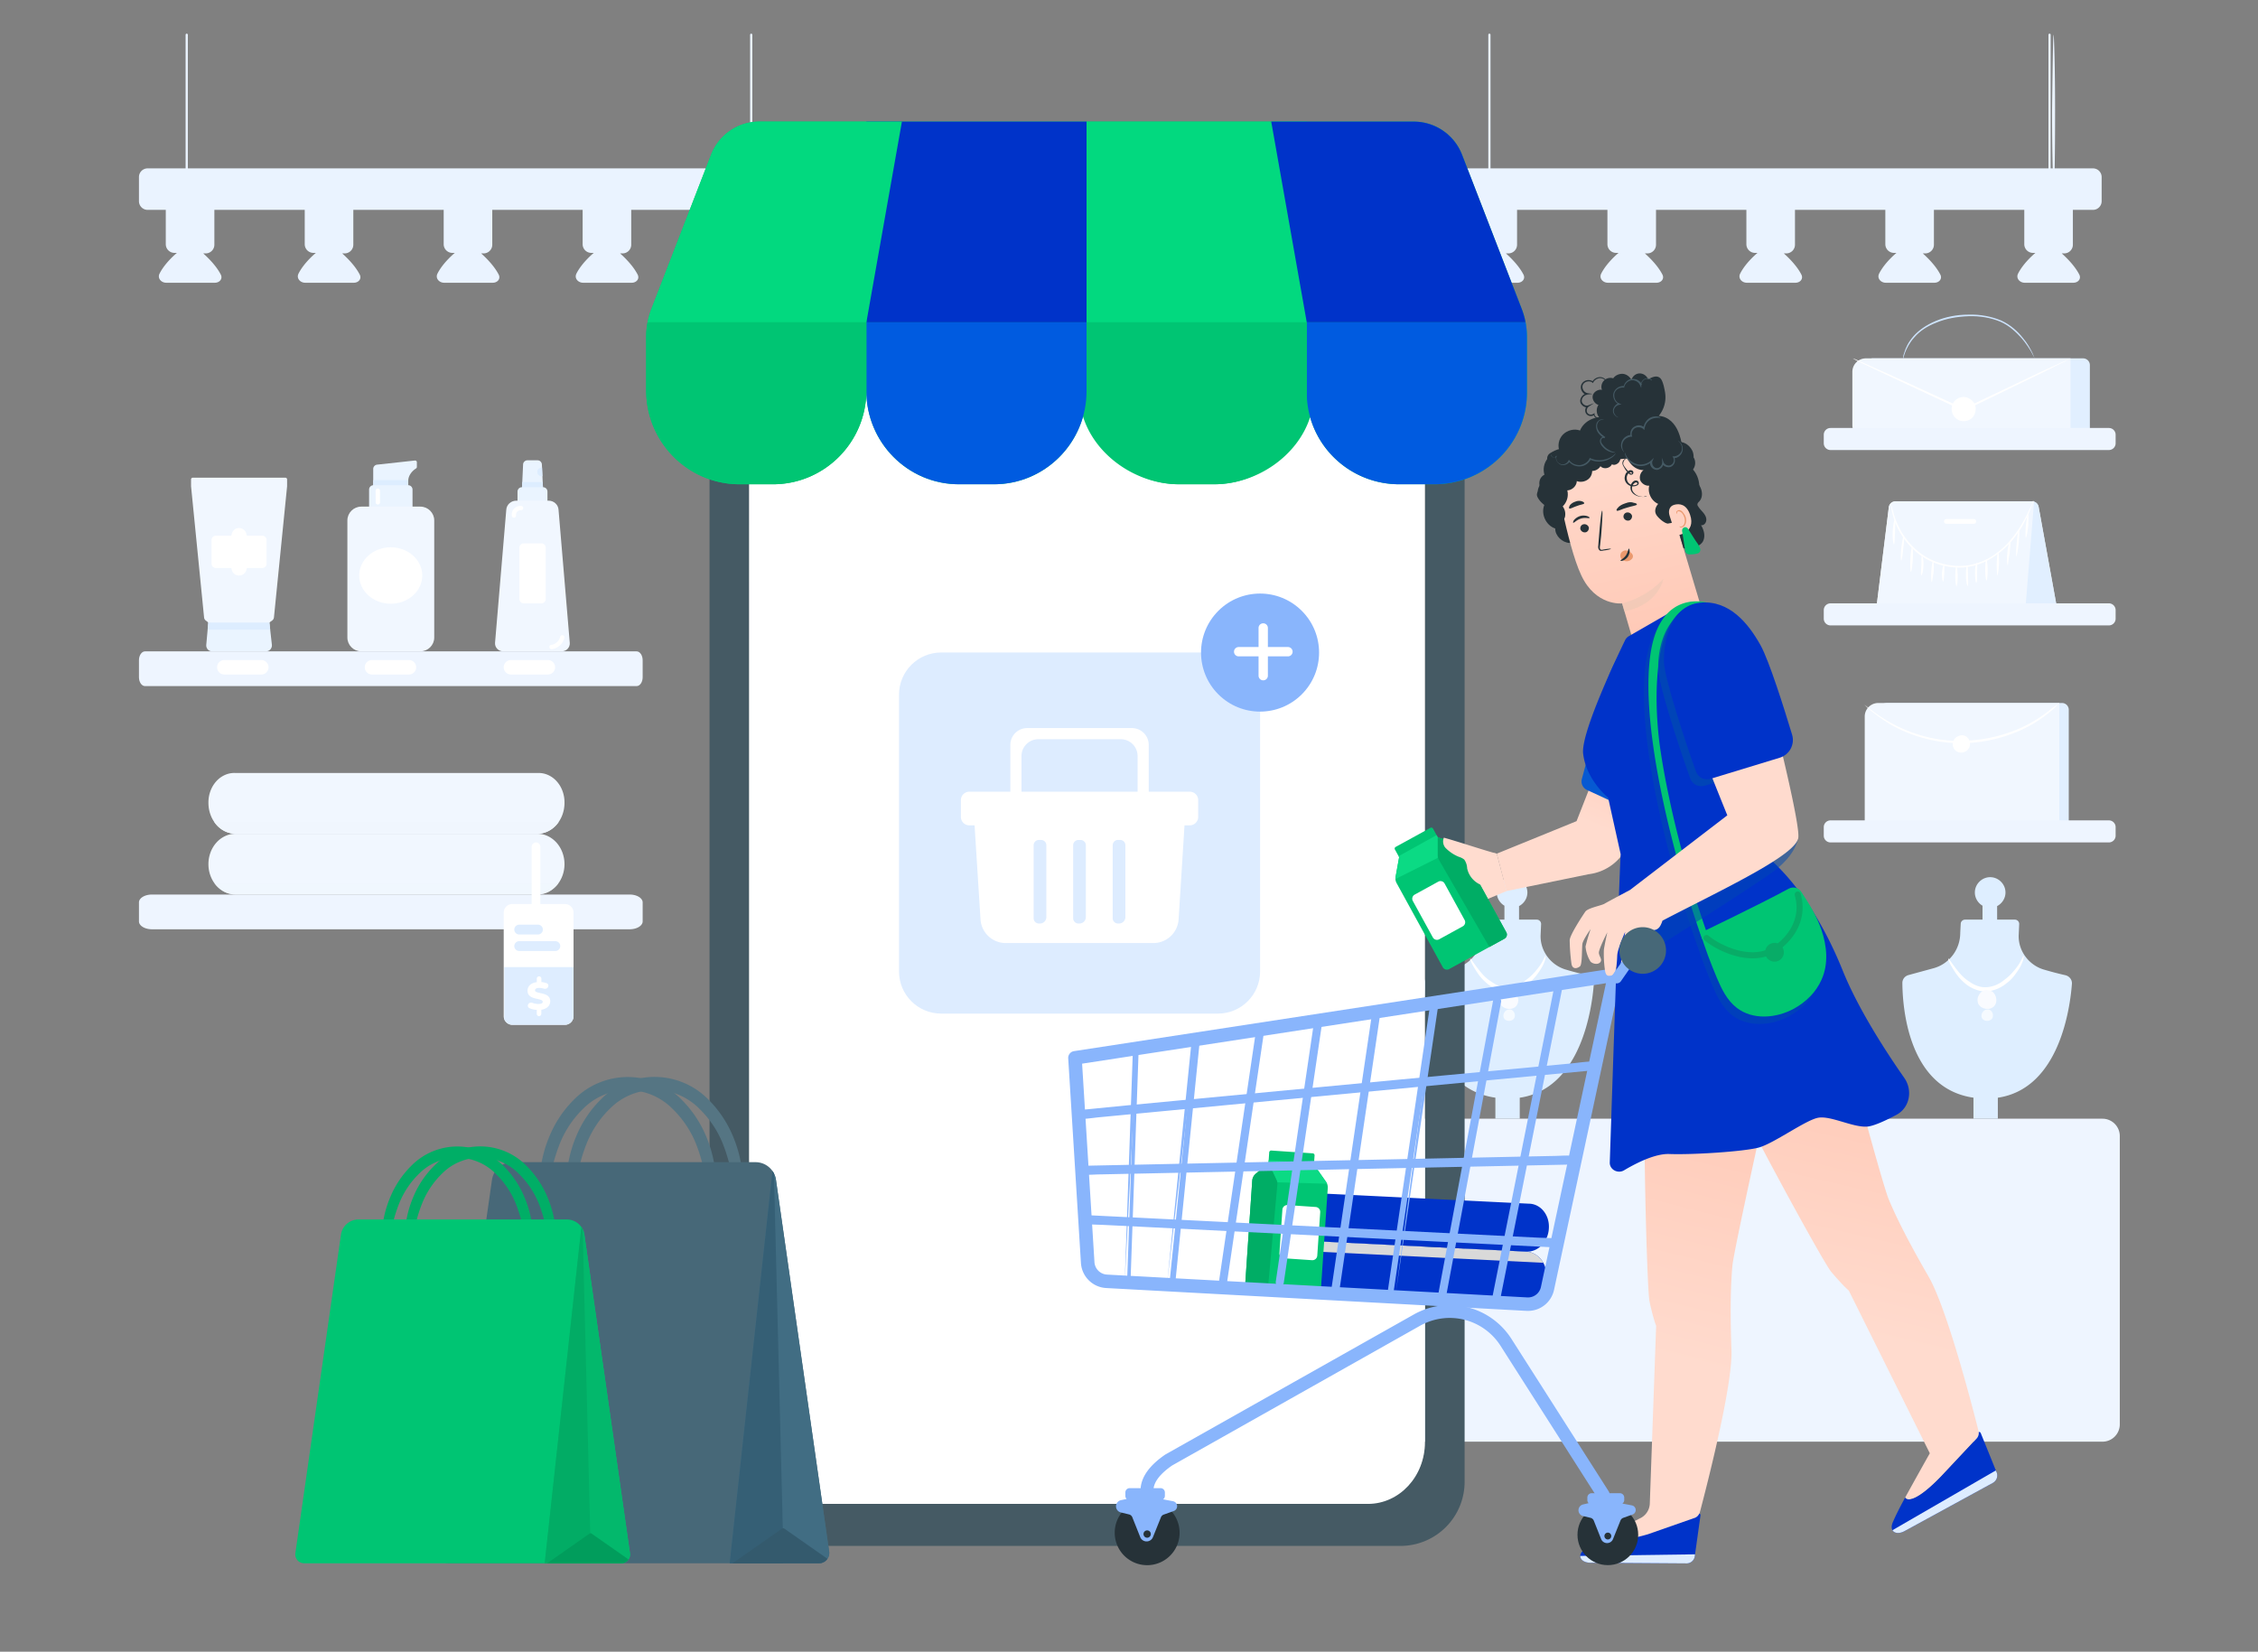 <svg xmlns="http://www.w3.org/2000/svg" width="715" height="523" fill="none"><rect width="100%" height="100%" fill="#808080" stroke="none"/><path fill="#EEF5FF" d="M665.738 354.23H368.5a5.5 5.5 0 0 0-5.5 5.5V451a5.5 5.5 0 0 0 5.5 5.5h297.238a5.5 5.5 0 0 0 5.5-5.5v-91.27a5.5 5.5 0 0 0-5.5-5.5Z"/><path fill="#DEEEFF" fill-rule="evenodd" d="M481.006 286.906c1.561-.813 2.645-2.452 2.645-4.307 0-2.645-2.204-4.849-4.849-4.849s-4.849 2.204-4.849 4.849c0 1.766.984 3.336 2.425 4.184v4.412h-5.529c-.731 0-1.334.572-1.373 1.302l-.152 2.885c0 5.29-3.526 9.919-8.596 11.241l-7.779 2.122c-1.145.312-1.956 1.305-1.949 2.491.045 7.409 1.7 33.347 22.512 36.337v6.658h7.715v-6.644c19.431-2.883 22.862-28.249 23.459-36.048.102-1.324-.821-2.462-2.115-2.758a104.97 104.97 0 0 1-6.577-1.717c-4.849-1.323-8.376-5.951-8.155-11.02l.155-3.412a1.375 1.375 0 0 0-1.374-1.437h-5.614v-4.289Z" clip-rule="evenodd"/><path fill="#fff" d="M489.381 302.656c.221 0 0 1.984-1.763 4.629-.882 1.322-1.984 2.865-3.527 3.967-1.543 1.323-3.747 2.425-6.171 2.645-2.425.22-4.849-.882-6.392-1.984a15.512 15.512 0 0 1-3.747-3.967c-1.763-2.645-2.424-4.188-2.204-4.408.22 0 1.102 1.543 2.865 3.747.882 1.102 1.984 2.424 3.747 3.526 1.543 1.102 3.527 1.984 5.731 1.764 2.204-.221 3.967-1.102 5.51-2.425 1.543-1.102 2.645-2.424 3.527-3.526 1.763-2.205 2.204-3.968 2.424-3.968Z"/><path fill="#F9FBFF" d="M477.7 313.456c-1.984 0-3.527 2.425-2.645 4.408.881 1.763 3.747 2.204 5.069.661 1.323-1.542.441-4.408-1.322-4.849"/><path fill="#F5FAFF" d="M477.921 319.627c-1.323 0-2.204 1.543-1.763 2.645.44 1.102 2.204 1.322 3.085.441.882-.882.441-2.645-.881-3.086"/><path fill="#DEEEFF" fill-rule="evenodd" d="M556.701 286.906c1.56-.813 2.645-2.452 2.645-4.307 0-2.645-2.204-4.849-4.849-4.849s-4.849 2.204-4.849 4.849c0 1.766.983 3.336 2.424 4.184v4.412h-5.528c-.732 0-1.335.572-1.373 1.302l-.152 2.885c0 5.29-3.527 9.919-8.596 11.241l-7.78 2.122c-1.145.312-1.956 1.305-1.949 2.491.045 7.409 1.7 33.347 22.513 36.337v6.658h7.714v-6.644c19.431-2.883 22.863-28.249 23.46-36.048.101-1.324-.821-2.462-2.116-2.758a104.97 104.97 0 0 1-6.577-1.717c-4.849-1.323-8.375-5.951-8.155-11.02l.155-3.412a1.375 1.375 0 0 0-1.374-1.437h-5.613v-4.289Z" clip-rule="evenodd"/><path fill="#fff" d="M565.075 302.656c.221 0 0 1.984-1.763 4.629-.881 1.322-1.984 2.865-3.526 3.967-1.543 1.323-3.747 2.425-6.172 2.645-2.424.22-4.849-.882-6.392-1.984a15.512 15.512 0 0 1-3.747-3.967c-1.763-2.645-2.424-4.188-2.204-4.408.221 0 1.102 1.543 2.866 3.747.881 1.102 1.983 2.424 3.747 3.526 1.542 1.102 3.526 1.984 5.73 1.764 2.204-.221 3.968-1.102 5.51-2.425 1.543-1.102 2.645-2.424 3.527-3.526 1.763-2.205 2.204-3.968 2.424-3.968Z"/><path fill="#F9FBFF" d="M553.394 313.456c-1.984 0-3.527 2.425-2.645 4.408.882 1.763 3.747 2.204 5.069.661 1.323-1.542.441-4.408-1.322-4.849"/><path fill="#F5FAFF" d="M553.615 319.627c-1.322 0-2.204 1.543-1.763 2.645.441 1.102 2.204 1.322 3.086.441.881-.882.441-2.645-.882-3.086"/><path fill="#DEEEFF" fill-rule="evenodd" d="M632.395 286.906c1.56-.813 2.645-2.452 2.645-4.307 0-2.645-2.204-4.849-4.849-4.849s-4.849 2.204-4.849 4.849c0 1.766.983 3.336 2.424 4.184v4.412h-5.528c-.731 0-1.335.572-1.373 1.302l-.152 2.885c0 5.29-3.527 9.919-8.596 11.241l-7.78 2.122c-1.145.312-1.955 1.305-1.948 2.491.045 7.409 1.699 33.347 22.512 36.337v6.658h7.714v-6.644c19.432-2.883 22.863-28.249 23.46-36.048.101-1.324-.821-2.462-2.116-2.758a105.33 105.33 0 0 1-6.577-1.717c-4.849-1.323-8.375-5.951-8.155-11.02l.155-3.412a1.374 1.374 0 0 0-1.373-1.437h-5.614v-4.289Z" clip-rule="evenodd"/><path fill="#fff" d="M640.77 302.656c.22 0 0 1.984-1.763 4.629-.882 1.322-1.984 2.865-3.527 3.967-1.543 1.323-3.747 2.425-6.172 2.645-2.424.22-4.848-.882-6.391-1.984a15.477 15.477 0 0 1-3.747-3.967c-1.763-2.645-2.425-4.188-2.204-4.408.22 0 1.102 1.543 2.865 3.747.882 1.102 1.984 2.424 3.747 3.526 1.543 1.102 3.526 1.984 5.73 1.764 2.205-.221 3.968-1.102 5.511-2.425 1.543-1.102 2.645-2.424 3.526-3.526 1.763-2.205 2.204-3.968 2.425-3.968Z"/><path fill="#F9FBFF" d="M629.088 313.456c-1.983 0-3.526 2.425-2.645 4.408.882 1.763 3.747 2.204 5.07.661 1.322-1.542.441-4.408-1.323-4.849"/><path fill="#F5FAFF" d="M629.31 319.627c-1.323 0-2.205 1.543-1.764 2.645.441 1.102 2.204 1.322 3.086.441.882-.882.441-2.645-.882-3.086"/><path fill="#EAF3FF" d="M252.992 56.062a2.75 2.75 0 0 0-2.75-2.75H46.75a2.75 2.75 0 0 0-2.75 2.75v7.642a2.75 2.75 0 0 0 2.75 2.75h203.492a2.75 2.75 0 0 0 2.75-2.75v-7.642Z"/><path fill="#EAF3FF" d="M52.495 66.293v11.033a2.75 2.75 0 0 0 2.75 2.75h.776s-3.71 3.008-5.499 6.564c-.732 1.457.506 2.892 2.137 2.892h15.356c1.52 0 2.587-1.24 1.894-2.592-.819-1.598-2.42-3.883-5.555-6.703h.776a2.75 2.75 0 0 0 2.75-2.75V65.973l-15.385.32ZM96.495 66.293v11.033a2.75 2.75 0 0 0 2.75 2.75h.776s-3.71 3.008-5.499 6.564c-.732 1.457.506 2.892 2.137 2.892h15.356c1.519 0 2.587-1.24 1.894-2.592-.819-1.598-2.421-3.883-5.554-6.703h.775a2.75 2.75 0 0 0 2.75-2.75V65.973l-15.385.32ZM140.495 66.293v11.033a2.75 2.75 0 0 0 2.75 2.75h.776s-3.709 3.008-5.499 6.564c-.732 1.457.506 2.892 2.137 2.892h15.356c1.519 0 2.587-1.24 1.894-2.592-.819-1.598-2.421-3.883-5.554-6.703h.775a2.75 2.75 0 0 0 2.75-2.75V65.973l-15.385.32ZM184.495 66.293v11.033a2.75 2.75 0 0 0 2.75 2.75h.776s-3.709 3.008-5.499 6.564c-.732 1.457.506 2.892 2.137 2.892h15.356c1.519 0 2.587-1.24 1.894-2.592-.819-1.598-2.421-3.883-5.554-6.703h.775a2.75 2.75 0 0 0 2.75-2.75V65.973l-15.385.32ZM228.495 66.293v11.033a2.75 2.75 0 0 0 2.75 2.75h.776s-3.709 3.008-5.499 6.564c-.732 1.457.506 2.892 2.137 2.892h15.356c1.519 0 2.587-1.24 1.894-2.592-.819-1.598-2.421-3.883-5.554-6.703h.775a2.75 2.75 0 0 0 2.75-2.75V65.973l-15.385.32Z"/><path stroke="#EAF3FF" stroke-linecap="round" stroke-width=".7" d="M59.125 11v49.5M237.875 11v49.5M471.625 11v49.5"/><path fill="#EAF3FF" d="M665.492 56.062a2.75 2.75 0 0 0-2.75-2.75H459.25a2.75 2.75 0 0 0-2.75 2.75v7.642a2.75 2.75 0 0 0 2.75 2.75h203.492a2.75 2.75 0 0 0 2.75-2.75v-7.642Z"/><path fill="#EAF3FF" d="M464.995 66.293v11.033a2.75 2.75 0 0 0 2.75 2.75h.776s-3.709 3.008-5.499 6.564c-.732 1.457.506 2.892 2.137 2.892h15.356c1.519 0 2.587-1.24 1.894-2.592-.819-1.598-2.421-3.883-5.554-6.703h.775a2.75 2.75 0 0 0 2.75-2.75V65.973l-15.385.32ZM508.995 66.293v11.033a2.75 2.75 0 0 0 2.75 2.75h.775s-3.708 3.008-5.498 6.564c-.732 1.457.506 2.892 2.137 2.892h15.356c1.519 0 2.587-1.24 1.894-2.592-.819-1.598-2.421-3.883-5.554-6.703h.775a2.75 2.75 0 0 0 2.75-2.75V65.973l-15.385.32ZM552.995 66.293v11.033a2.75 2.75 0 0 0 2.75 2.75h.775s-3.708 3.008-5.498 6.564c-.732 1.457.506 2.892 2.137 2.892h15.356c1.519 0 2.587-1.24 1.894-2.592-.819-1.598-2.421-3.883-5.554-6.703h.775a2.75 2.75 0 0 0 2.75-2.75V65.973l-15.385.32ZM596.995 66.293v11.033a2.75 2.75 0 0 0 2.75 2.75h.775s-3.708 3.008-5.498 6.564c-.732 1.457.506 2.892 2.137 2.892h15.356c1.519 0 2.587-1.24 1.894-2.592-.819-1.598-2.421-3.883-5.554-6.703h.775a2.75 2.75 0 0 0 2.75-2.75V65.973l-15.385.32ZM640.995 66.293v11.033a2.75 2.75 0 0 0 2.75 2.75h.775s-3.708 3.008-5.498 6.564c-.732 1.457.506 2.892 2.137 2.892h15.356c1.519 0 2.587-1.24 1.894-2.592-.819-1.598-2.421-3.883-5.554-6.703h.775a2.75 2.75 0 0 0 2.75-2.75V65.973l-15.385.32ZM650.266 11c.16 0 .481 10.738.481 24.2 0 13.303-.161 24.202-.481 24.202-.16 0-.481-10.739-.481-24.201.16-13.463.321-24.201.481-24.201Z"/><path stroke="#EAF3FF" stroke-linecap="round" stroke-width=".7" d="M649 11v49.5"/><path fill="#E1EFFF" d="M652.934 222.6h-55.191a4.28 4.28 0 0 0-4.28 4.28v33.26h61.611v-35.4a2.14 2.14 0 0 0-2.14-2.14Z"/><path fill="#F1F7FF" d="M652.082 222.6h-57.331a4.28 4.28 0 0 0-4.28 4.28v33.26h61.611V222.6Z"/><path fill="#fff" d="M652.082 222.6s-.125.249-.499.498c-.374.375-.748.874-1.372 1.372a41.676 41.676 0 0 1-5.862 4.366c-5.238 3.242-13.469 6.36-22.948 6.485-9.479.125-17.835-2.993-23.073-6.111-2.619-1.622-4.615-3.118-5.987-4.241a17.698 17.698 0 0 1-1.496-1.372l-.499-.499s.748.624 2.12 1.622c1.372 1.122 3.367 2.494 5.986 3.991 5.239 2.993 13.47 6.111 22.824 5.862 9.354-.125 17.586-3.118 22.699-6.236 2.619-1.497 4.615-3.118 5.862-4.116 1.497-.998 2.245-1.621 2.245-1.621Z"/><path fill="#EEF5FF" d="M667.776 259.766h-88.137a2.14 2.14 0 0 0-2.14 2.14v2.704a2.14 2.14 0 0 0 2.14 2.14h88.137a2.14 2.14 0 0 0 2.14-2.14v-2.704a2.14 2.14 0 0 0-2.14-2.14Z"/><path fill="#fff" d="M623.77 235.072c-.125-.499-.374-1.247-.748-1.497-1.497-1.496-3.368-.499-4.116.374-.748.998-.748 2.495 0 3.368.748.998 2.245 1.247 3.243.748 1.247-.499 1.87-1.871 1.621-2.993Z"/><path fill="#EBEBEB" d="M594.336 191.046h56.747l-5.542-30.545a2.141 2.141 0 0 0-2.106-1.758h-43.216a2.14 2.14 0 0 0-2.124 1.878l-3.759 30.425Z"/><path fill="#EEF5FF" d="M667.776 191.046h-88.137a2.14 2.14 0 0 0-2.14 2.14v2.704a2.14 2.14 0 0 0 2.14 2.14h88.137a2.14 2.14 0 0 0 2.14-2.14v-2.704a2.14 2.14 0 0 0-2.14-2.14Z"/><path fill="#E1EFFF" d="M608.804 191.045h42.28l-5.543-30.544a2.14 2.14 0 0 0-2.106-1.758h-34.631v32.302Z"/><path fill="#F1F7FF" d="M594.336 191.045h47.144l2.611-32.199a2.134 2.134 0 0 0-.656-.103h-43.216a2.14 2.14 0 0 0-2.124 1.878l-3.759 30.424Z"/><path fill="#fff" d="M643.85 158.494s0 .249-.125.623-.374.998-.623 1.746a56.653 56.653 0 0 1-3.118 6.361c-1.622 2.494-3.742 5.488-6.985 7.857-3.118 2.495-7.358 4.49-11.973 4.615-4.614.125-8.98-1.247-12.347-3.492-3.367-2.245-5.612-5.114-7.109-7.733-1.497-2.619-2.12-4.989-2.494-6.61-.125-.873-.25-1.496-.25-1.871v-.623s.125.873.624 2.494c.374 1.621 1.122 3.866 2.619 6.486 1.497 2.494 3.741 5.363 6.984 7.483 3.243 2.12 7.483 3.492 11.973 3.367 4.49-.125 8.606-1.995 11.599-4.365 3.118-2.37 5.238-5.238 6.86-7.733 1.621-2.494 2.619-4.739 3.367-6.236.374-.748.624-1.247.748-1.746.125-.499.25-.748.25-.623Z"/><path fill="#fff" d="M619.53 185.682c-.124 0-.374-1.372-.374-3.118 0-1.746.125-3.118.374-3.118.125 0 .375 1.372.375 3.118 0 1.746-.25 3.118-.375 3.118ZM623.022 185.558c-.124 0-.499-1.497-.499-3.243 0-1.871.125-3.243.375-3.243.249 0 .249 1.497.249 3.243.125 1.746.125 3.243-.125 3.243ZM625.766 184.56c-.125 0-.374-1.372-.374-3.242 0-1.746.374-3.243.499-3.118.249 0 .249 1.496.124 3.242.125 1.746 0 3.118-.249 3.118ZM629.008 183.812c-.125 0-.374-1.497-.374-3.367 0-1.871.125-3.368.374-3.368.125 0 .374 1.497.374 3.368 0 1.87-.125 3.367-.374 3.367ZM632.5 182.19c-.124 0-.249-1.746-.249-3.741.125-2.121.249-3.742.499-3.742.125 0 .249 1.746.249 3.742-.124 2.12-.374 3.741-.499 3.741ZM635.743 178.948c-.125 0-.374-1.621-.125-3.741.125-1.996.624-3.617.873-3.617.25 0 0 1.621-.124 3.617-.374 1.995-.499 3.741-.624 3.741ZM638.487 176.204c-.125 0-.125-1.996.125-4.49.249-2.495.499-4.365.748-4.365.125 0 .125 1.995-.125 4.49-.249 2.369-.623 4.365-.748 4.365ZM641.48 170.218c-.124 0-.124-1.622 0-3.742.25-1.995.499-3.617.749-3.617.124 0 .124 1.622 0 3.742-.25 1.995-.499 3.617-.749 3.617ZM615.289 184.185c-.125 0-.374-1.122-.374-2.619.125-1.496.374-2.619.624-2.619.249 0 .124 1.247.124 2.619-.124 1.497-.249 2.619-.374 2.619ZM611.672 184.311c-.124 0-.249-1.497-.124-3.368.124-1.87.374-3.367.623-3.242.125 0 .25 1.496.125 3.367-.249 1.746-.499 3.243-.624 3.243ZM608.429 182.191c-.249 0-.125-1.497 0-3.243 0-1.746 0-3.118.125-3.243.125 0 .623 1.372.499 3.243 0 1.871-.499 3.243-.624 3.243ZM605.062 181.068c-.125 0-.249-1.871-.125-4.116.125-2.245.375-3.991.624-3.991.125 0 .249 1.871.125 4.116-.125 2.245-.374 3.991-.624 3.991ZM602.069 177.451c-.25 0-.25-1.746 0-3.991.249-2.12.624-3.866.748-3.866.25 0 .125 1.746-.124 3.866-.25 2.245-.499 3.991-.624 3.991ZM599.699 172.337c-.125 0-.499-1.746-.374-3.991s.499-3.991.748-3.866c.25 0 0 1.746 0 3.991-.124 1.995-.124 3.866-.374 3.866ZM625.017 164.355h-8.731a.749.749 0 0 0 0 1.497h8.731a.748.748 0 0 0 0-1.497Z"/><path fill="#E1EFFF" d="M659.618 113.47h-66.955v25.443h66.955a2.14 2.14 0 0 0 2.14-2.14V115.61a2.14 2.14 0 0 0-2.14-2.14Z"/><path fill="#F1F7FF" d="M655.647 113.47h-64.814a4.28 4.28 0 0 0-4.28 4.28v16.883a4.28 4.28 0 0 0 4.28 4.28h64.814V113.47Z"/><path fill="#fff" d="M655.647 113.47s-.25.124-.624.374c-.499.249-1.122.623-1.995.998l-7.234 3.617c-6.236 2.993-14.592 7.109-23.946 11.598l-.125.125-.125-.125c-.124-.124-.374-.124-.499-.249-9.478-4.49-18.084-8.481-24.445-11.474-3.118-1.497-5.612-2.619-7.358-3.492-.873-.375-1.497-.749-1.996-.998-.499-.25-.623-.374-.623-.374s.249.124.748.249c.499.25 1.247.499 1.996.873a386.63 386.63 0 0 0 7.483 3.368c6.36 2.868 14.966 6.859 24.57 11.224.124.125.374.125.498.25h-.249c9.354-4.49 17.835-8.481 24.071-11.474 2.993-1.372 5.487-2.495 7.358-3.368.873-.374 1.497-.623 1.996-.873l.499-.249Z"/><path fill="#fff" d="M622.097 125.692c-1.621-.125-3.368.873-3.866 2.495-.624 1.621 0 3.492 1.371 4.489 1.372.998 3.368.873 4.615-.124 1.247-.998 1.746-2.994 1.123-4.49-.624-1.497-2.37-2.495-3.991-2.37"/><path fill="#CEE5FF" d="M644.297 113.47s-.374-.624-.998-1.871c-.623-1.123-1.746-2.869-3.243-4.615-1.621-1.746-3.741-3.866-6.61-5.113-2.993-1.247-6.485-1.871-10.102-1.746-3.617.124-7.109.748-10.102 1.995-2.993 1.123-5.363 2.744-6.985 4.615-1.621 1.746-2.494 3.617-2.993 4.864-.499 1.247-.499 1.995-.623 1.995v-.498c0-.375.124-.874.374-1.497.374-1.372 1.247-3.243 2.868-5.114 1.622-1.87 4.116-3.616 7.109-4.864 2.994-1.247 6.61-1.995 10.352-1.995 3.742-.125 7.359.623 10.352 1.871 2.993 1.372 5.238 3.492 6.735 5.363 1.621 1.87 2.494 3.616 3.118 4.864.249.623.498 1.122.623 1.496.125.125.125.25.125.25Z"/><path fill="#EEF5FF" d="M667.777 135.516H579.64a2.14 2.14 0 0 0-2.14 2.14v2.704a2.14 2.14 0 0 0 2.14 2.14h88.137a2.14 2.14 0 0 0 2.14-2.14v-2.704a2.14 2.14 0 0 0-2.14-2.14ZM199.375 283.25H48.125c-2.278 0-4.125 1.122-4.125 2.506v5.988c0 1.384 1.847 2.506 4.125 2.506h151.25c2.278 0 4.125-1.122 4.125-2.506v-5.988c0-1.384-1.847-2.506-4.125-2.506Z"/><path fill="#F1F7FF" d="M170.164 283.25H74.586c-2.277 0-4.461-1.013-6.071-2.816-1.61-1.804-2.515-4.25-2.515-6.8a10.625 10.625 0 0 1 .649-3.685 9.77 9.77 0 0 1 1.86-3.126 8.587 8.587 0 0 1 2.788-2.089 7.787 7.787 0 0 1 3.29-.734h95.577c2.279.005 4.462 1.022 6.072 2.828 1.61 1.806 2.514 4.254 2.514 6.806-.004 2.549-.91 4.992-2.519 6.794-1.61 1.803-3.791 2.817-6.067 2.822Z"/><path fill="#F0F6FE" fill-opacity=".6" fill-rule="evenodd" d="M74.586 283.25h95.578c2.276-.005 4.457-1.019 6.066-2.822.203-.226.394-.463.574-.709H67.937c.181.248.374.486.578.715 1.61 1.803 3.794 2.816 6.071 2.816Z" clip-rule="evenodd" style="mix-blend-mode:multiply"/><path fill="#F1F7FF" d="M170.163 264H74.587c-2.277 0-4.461-1.03-6.071-2.862-1.61-1.833-2.515-4.318-2.515-6.91a10.475 10.475 0 0 1 .632-3.738 9.48 9.48 0 0 1 1.89-3.14 8.138 8.138 0 0 1 2.836-2.021 7.314 7.314 0 0 1 3.308-.564h95.575a7.277 7.277 0 0 1 3.264.61 8.127 8.127 0 0 1 2.785 2.032 9.473 9.473 0 0 1 1.848 3.121 10.45 10.45 0 0 1 .61 3.7c0 2.592-.905 5.077-2.515 6.91-1.61 1.832-3.794 2.862-6.071 2.862Z"/><path fill="#fff" d="M168.353 268.125a1.375 1.375 0 1 1 2.75 0v20.625h-2.75v-20.625Z"/><path fill="#fff" d="M178.866 286.246H162.25a2.75 2.75 0 0 0-2.75 2.75v32.754a2.75 2.75 0 0 0 2.75 2.75h16.616a2.75 2.75 0 0 0 2.75-2.75v-32.754a2.75 2.75 0 0 0-2.75-2.75Z"/><path fill="#DEEDFF" d="M181.616 306.224h-21.939v16.498a2.75 2.75 0 0 0 2.573 1.778h16.616a2.75 2.75 0 0 0 2.75-2.75v-15.526Z"/><path fill="#fff" d="M171.408 319.722v1.306a.722.722 0 0 1-1.444 0v-1.258a6.727 6.727 0 0 1-2.333-.548c-.44-.191-.601-.712-.406-1.15.234-.525.88-.713 1.418-.51.584.221 1.205.34 1.835.348.995 0 1.38-.288 1.38-.689 0-1.347-4.815-.369-4.815-3.527 0-1.331.963-2.453 2.937-2.694v-1.086a.723.723 0 1 1 1.444 0v1.054a6.123 6.123 0 0 1 1.694.368c.455.17.636.695.45 1.144-.218.526-.848.735-1.391.564a5.1 5.1 0 0 0-1.378-.232c-1.012 0-1.381.337-1.381.769 0 1.299 4.815.321 4.815 3.447 0 1.299-.931 2.405-2.825 2.694Z"/><path fill="#DEEDFF" d="M164.408 292.788h5.941a1.555 1.555 0 1 1 0 3.11h-5.941a1.555 1.555 0 1 1 0-3.11ZM164.408 298.015h11.441a1.555 1.555 0 1 1 0 3.11h-11.441a1.555 1.555 0 1 1 0-3.11Z"/><path fill="#F0F6FE" fill-rule="evenodd" d="M170.23 264H74.52c-2.254-.02-4.41-1.047-6.004-2.862a9.406 9.406 0 0 1-.653-.832h109.023a9.4 9.4 0 0 1-.652.832c-1.594 1.815-3.751 2.842-6.004 2.862Z" clip-rule="evenodd" style="mix-blend-mode:multiply"/><path fill="#455A64" d="M244.815 39.212H443.66a20.304 20.304 0 0 1 18.639 12.706 20.305 20.305 0 0 1 1.474 7.783v409.31A20.311 20.311 0 0 1 443.66 489.5H244.815a20.339 20.339 0 0 1-20.136-20.489V59.701a20.322 20.322 0 0 1 20.136-20.49Zm-7.551 417.155c0 10.774 8.069 19.489 18.019 19.489h177.885c9.974 0 18.043-8.715 18.043-19.489V75.215c0-21.948-8.069-23.018-18.043-23.018H397.53c-2.07 0-3.764 2.352-3.764 5.27v1.258c0 6.833-3.74 6.857-8.327 6.857H303.06c-4.635 0-8.351 0-8.351-6.857v-1.259c0-2.917-1.671-5.27-3.776-5.27h-35.626c-9.951 0-18.019 2.918-18.019 23.019l-.024 381.152Z"/><path fill="#fff" d="M237.195 75.556v381.152c0 10.774 8.068 19.49 18.019 19.49h177.944c9.974 0 18.042-8.716 18.042-19.49V75.556c0-21.889-8.068-23.065-18.042-23.065h-35.639c-2.07 0-3.763 2.353-3.763 5.27v1.258c0 6.834-3.741 6.857-8.328 6.857h-82.367c-4.635 0-8.351 0-8.351-6.857v-1.212c0-2.916-1.671-5.269-3.776-5.269h-35.626c-9.986-.047-18.113 2.917-18.113 23.018Z"/><path fill="#fff" d="M332.994 57.042h22.476a1.387 1.387 0 1 0 0-2.775h-22.476a1.39 1.39 0 0 0-1.388 1.387 1.389 1.389 0 0 0 1.388 1.388Z"/><path fill="#00C573" d="M447.661 38.5a16.406 16.406 0 0 1 15.299 10.483l18.891 48.803a24.621 24.621 0 0 1 1.661 8.883v17.613c0 16.048-13.129 29.059-29.324 29.059h-11.077c-13.472 0-24.822-9.004-28.258-21.27-3.901 12.256-16.86 21.27-30.388 21.27h-11.078c-13.589 0-26.604-9.095-30.44-21.436-3.495 12.374-14.8 21.436-28.208 21.436h-11.077c-16.184 0-29.306-13.204-29.324-29.499-.129 16.314-13.332 29.499-29.599 29.499h-10.524c-14.833 0-27.118-10.963-29.267-25.264a30.167 30.167 0 0 1-.333-4.477v-16.931a24.564 24.564 0 0 1 1.659-8.884l18.891-48.802a16.407 16.407 0 0 1 15.3-10.483h207.196Z"/><path fill="#0033C9" d="M344.062 38.5h-69.724v63.572h69.724V38.5Z"/><path fill="#02D97F" d="M413.789 38.5h-69.724v63.572h69.724V38.5Z"/><path fill="#0033C9" d="M462.961 48.983a16.406 16.406 0 0 0-15.3-10.483h-45.127l11.253 63.572h69.291a24.535 24.535 0 0 0-1.226-4.287l-18.891-48.802Z"/><path fill="#02D97F" d="m285.593 38.5-11.254 63.572h-69.291a24.71 24.71 0 0 1 1.226-4.287l18.892-48.802A16.404 16.404 0 0 1 240.465 38.5h45.128Z"/><path fill="#005BE0" d="M413.787 124.281v-22.209h69.292c.287 1.512.433 3.051.433 4.597v17.612c0 16.049-13.129 29.059-29.324 29.059h-11.077c-14.171 0-25.994-9.961-28.728-23.202a28.917 28.917 0 0 1-.596-5.857Z"/><path fill="#00C573" d="M413.788 102.072h-69.724v22.417c0 15.934 13.128 28.851 29.323 28.851h11.078c16.195 0 29.323-12.917 29.323-28.851v-22.417Z"/><path fill="#005BE0" d="M344.062 102.072h-69.724v21.737c0 16.309 13.129 29.531 29.323 29.531h11.078c16.195 0 29.323-13.222 29.323-29.531v-21.737Z"/><path fill="#00C573" d="M205.049 102.072h69.291v21.527c0 16.426-13.253 29.741-29.6 29.741h-10.525c-14.832 0-27.117-10.962-29.266-25.263a30.033 30.033 0 0 1-.334-4.477v-16.931c0-1.546.146-3.085.434-4.597Z"/><path fill="#DDECFF" d="M385.668 206.61h-87.649c-7.369 0-13.343 5.974-13.343 13.344v87.649c0 7.37 5.974 13.344 13.343 13.344h87.65c7.369 0 13.343-5.974 13.343-13.344v-87.649c0-7.37-5.974-13.344-13.344-13.344Z"/><path fill="#fff" fill-rule="evenodd" d="M319.927 235.876v14.807H306.94a2.668 2.668 0 0 0-2.669 2.668v5.319a2.67 2.67 0 0 0 2.669 2.669h1.661l1.878 29.771a8.007 8.007 0 0 0 7.99 7.502h46.749a8.006 8.006 0 0 0 7.99-7.505l1.869-29.768h1.66a2.67 2.67 0 0 0 2.669-2.669v-5.319a2.668 2.668 0 0 0-2.669-2.668h-12.986v-14.807a5.338 5.338 0 0 0-5.337-5.337h-33.15a5.337 5.337 0 0 0-5.337 5.337Zm40.296 3.529v11.278h-36.768v-11.278a5.337 5.337 0 0 1 5.338-5.337h26.092a5.337 5.337 0 0 1 5.338 5.337Zm-28.9 28.226v22.748a2.011 2.011 0 0 1-.584 1.445 2.01 2.01 0 0 1-1.439.601h-.329a1.692 1.692 0 0 1-.643-.132 1.692 1.692 0 0 1-.904-.917 1.678 1.678 0 0 1-.123-.645v-23.1a1.681 1.681 0 0 1 1.67-1.67h.659a1.68 1.68 0 0 1 1.196.481 1.675 1.675 0 0 1 .497 1.189Zm12.515 0v22.747a2.031 2.031 0 0 1-.584 1.446 2.01 2.01 0 0 1-1.439.601h-.329a1.693 1.693 0 0 1-1.186-.501 1.686 1.686 0 0 1-.484-1.193v-23.1a1.681 1.681 0 0 1 1.67-1.658h.658a1.666 1.666 0 0 1 1.561 1.017c.087.203.132.421.133.641Zm12.515 0v22.748a2.03 2.03 0 0 1-.584 1.445 2.01 2.01 0 0 1-1.439.601h-.329a1.688 1.688 0 0 1-1.186-.501 1.675 1.675 0 0 1-.485-1.193v-23.1a1.682 1.682 0 0 1 1.671-1.67h.658a1.664 1.664 0 0 1 1.196.481 1.664 1.664 0 0 1 .498 1.189Z" clip-rule="evenodd"/><path fill="#89B5FC" d="M412.826 219.213c6.945-7.636 6.386-19.456-1.25-26.402-7.636-6.945-19.456-6.386-26.401 1.25-6.946 7.636-6.386 19.456 1.249 26.401 7.636 6.946 19.456 6.386 26.402-1.249Z"/><path fill="#fff" d="M390.751 206.357c0 .816.662 1.477 1.478 1.477h6.294v6.075a1.478 1.478 0 1 0 2.955 0v-6.075h6.312a1.478 1.478 0 1 0 0-2.955h-6.312v-6.075a1.478 1.478 0 0 0-2.955 0v6.075h-6.294c-.816 0-1.478.661-1.478 1.478Z"/><path fill="#557583" d="M212.853 350.999a32.28 32.28 0 0 1 7.372 10.758 53.392 53.392 0 0 1 3.265 11.96l3.181-.059a4.318 4.318 0 0 0-.035-1.212 22.446 22.446 0 0 0-.263-2.614 39.906 39.906 0 0 0-2.557-9.496 35.886 35.886 0 0 0-8.097-12.247 23.858 23.858 0 0 0-33.773-.103 35.448 35.448 0 0 0-8.102 12.15 39.413 39.413 0 0 0-2.596 9.496c-.146.873-.24 1.753-.284 2.637a4.22 4.22 0 0 0 .018 1.327l3.165-.027a53.07 53.07 0 0 1 3.323-11.943 32.092 32.092 0 0 1 7.372-10.742l.012-.012a19.901 19.901 0 0 1 27.98.108l.019.019Z"/><path fill="#557583" d="M221.343 350.963a32.279 32.279 0 0 1 7.372 10.759 53.433 53.433 0 0 1 3.266 11.96l3.18-.06a4.312 4.312 0 0 0-.035-1.211 22.23 22.23 0 0 0-.263-2.614 39.95 39.95 0 0 0-2.556-9.496 35.88 35.88 0 0 0-8.098-12.247 23.858 23.858 0 0 0-26.014-5.261 23.855 23.855 0 0 0-7.759 5.158 35.46 35.46 0 0 0-8.101 12.15 39.39 39.39 0 0 0-2.597 9.496c-.145.873-.24 1.753-.284 2.637a4.22 4.22 0 0 0 .018 1.327l3.166-.027a53.018 53.018 0 0 1 3.323-11.943 32.075 32.075 0 0 1 7.371-10.742l.013-.012a19.899 19.899 0 0 1 27.979.108l.019.018Z"/><path fill="#476878" d="M262.554 491.269A3.267 3.267 0 0 1 259.32 495H142.18a3.268 3.268 0 0 1-3.235-3.731l16.842-117.664a6.536 6.536 0 0 1 6.47-5.61h76.985a6.536 6.536 0 0 1 6.47 5.61l16.842 117.664Z"/><path fill="#416D83" d="M259.319 495.001a3.268 3.268 0 0 0 3.235-3.731l-16.843-117.665a6.512 6.512 0 0 0-1.108-2.812l-13.552 124.208h28.268Z"/><path fill="#355F75" fill-rule="evenodd" d="m245.069 371.571 2.926 117.013v6.417h-16.944l13.552-124.208c.173.247.329.507.466.778Z" clip-rule="evenodd"/><path fill="#345A6D" fill-rule="evenodd" d="M262.013 493.583a3.26 3.26 0 0 1-2.694 1.418h-27.365l-.001-.001 15.674-10.972a.64.64 0 0 1 .736 0l13.65 9.555Z" clip-rule="evenodd"/><path fill="#00AE66" d="M156.879 371.57a27.667 27.667 0 0 1 6.319 9.222 45.769 45.769 0 0 1 2.799 10.252l2.726-.052a3.685 3.685 0 0 0-.03-1.038 19.133 19.133 0 0 0-.226-2.241 34.205 34.205 0 0 0-2.191-8.139 30.765 30.765 0 0 0-6.94-10.498 20.476 20.476 0 0 0-6.623-4.461 20.454 20.454 0 0 0-22.326 4.373 30.394 30.394 0 0 0-6.944 10.415 33.736 33.736 0 0 0-2.225 8.139 19.685 19.685 0 0 0-.244 2.26c-.055.377-.05.761.015 1.137l2.714-.023a45.487 45.487 0 0 1 2.848-10.237 27.503 27.503 0 0 1 6.319-9.207l.01-.01a17.059 17.059 0 0 1 23.983.092l.016.016Z"/><path fill="#00AE66" d="M164.157 371.54a27.664 27.664 0 0 1 6.318 9.222 45.775 45.775 0 0 1 2.799 10.251l2.726-.051a3.722 3.722 0 0 0-.029-1.038 19.35 19.35 0 0 0-.226-2.241 34.225 34.225 0 0 0-2.191-8.14 30.768 30.768 0 0 0-6.941-10.497 20.46 20.46 0 0 0-22.298-4.509 20.439 20.439 0 0 0-6.651 4.421 30.383 30.383 0 0 0-6.943 10.414 33.763 33.763 0 0 0-2.226 8.139 19.503 19.503 0 0 0-.243 2.261c-.055.377-.05.761.015 1.137l2.713-.023a45.423 45.423 0 0 1 2.849-10.237 27.49 27.49 0 0 1 6.318-9.207l.011-.01a17.057 17.057 0 0 1 23.982.092l.017.016Z"/><path fill="#00C573" d="M199.48 491.802a2.801 2.801 0 0 1-2.773 3.198H96.302a2.8 2.8 0 0 1-2.773-3.198l14.436-100.855a5.603 5.603 0 0 1 5.546-4.808h65.987a5.602 5.602 0 0 1 5.545 4.808l14.437 100.855Z"/><path fill="#03B86C" d="M196.706 495a2.8 2.8 0 0 0 2.773-3.198l-14.436-100.855a5.588 5.588 0 0 0-.95-2.411L172.477 495h24.229Z"/><path fill="#02AC65" fill-rule="evenodd" d="M184.493 389.203 187 489.499V495h-14.523l11.616-106.464c.148.212.281.435.4.667Z" clip-rule="evenodd"/><path fill="#019D5C" fill-rule="evenodd" d="M199.015 493.785a2.794 2.794 0 0 1-2.309 1.215H173.25v-.001l13.435-9.404a.547.547 0 0 1 .63 0l11.7 8.19Z" clip-rule="evenodd"/><path fill="#0033C9" d="m482.543 411.51-75.436-3.717c-1.797-.089-3.481-.973-4.682-2.459-1.201-1.486-1.82-3.452-1.721-5.465a8.415 8.415 0 0 1 .656-2.883 7.697 7.697 0 0 1 1.59-2.395 6.777 6.777 0 0 1 2.281-1.54 6.156 6.156 0 0 1 2.625-.451l75.436 3.717c1.798.092 3.482.98 4.683 2.468 1.2 1.488 1.818 3.455 1.719 5.47-.102 2.011-.913 3.904-2.253 5.264-1.34 1.36-3.101 2.076-4.898 1.991Z"/><path fill="#D9D9D9" fill-rule="evenodd" d="m488.689 399.846-86.556-4.265c.245-.355.518-.687.817-.99a6.777 6.777 0 0 1 2.281-1.54 6.157 6.157 0 0 1 2.625-.452l75.436 3.718c1.799.092 3.483.98 4.683 2.468.267.332.506.687.714 1.061Z" clip-rule="evenodd" style="mix-blend-mode:multiply"/><path fill="#0033C9" d="m483.292 396.316-75.434-3.717c-1.798-.089-3.481-.986-4.681-2.495-1.199-1.509-1.817-3.506-1.716-5.552a8.31 8.31 0 0 1 .644-2.926 7.51 7.51 0 0 1 1.615-2.405 6.423 6.423 0 0 1 2.316-1.484 5.766 5.766 0 0 1 2.633-.317l75.434 3.717a5.758 5.758 0 0 1 2.553.608 6.421 6.421 0 0 1 2.118 1.713 7.479 7.479 0 0 1 1.338 2.535c.288.943.402 1.945.337 2.944-.101 2.046-.911 3.972-2.254 5.356-1.342 1.384-3.105 2.111-4.903 2.023Z"/><path fill="#00C573" d="M416.635 409.381a1.555 1.555 0 0 0 1.656-1.446l2.15-31.735a3.109 3.109 0 0 0-.558-1.997l-3.82-5.436.199-2.904a.622.622 0 0 0-.578-.663l-13.125-.891a.622.622 0 0 0-.663.579l-.221 3.314-4.073 3.488a3.106 3.106 0 0 0-1.079 2.15l-2.204 32.463a1.554 1.554 0 0 0 1.445 1.656l20.871 1.422Z"/><path fill="#0BDA84" fill-rule="evenodd" d="m401.733 367.348-.056.837 2.866 6.179 15.678.461a3.101 3.101 0 0 0-.338-.622l-3.819-5.436.025-.371-14.356-1.048Z" clip-rule="evenodd"/><path fill="#fff" d="m406.58 398.428 8.881.604a1.554 1.554 0 0 0 1.656-1.445l.934-13.747a1.555 1.555 0 0 0-1.445-1.656l-8.881-.603a1.555 1.555 0 0 0-1.656 1.445l-.934 13.746a1.554 1.554 0 0 0 1.445 1.656Z"/><path fill="#00AD65" fill-rule="evenodd" d="m401.457 408.347.003-.003 3.008-33.149a3.1 3.1 0 0 0-.275-1.588l-2.515-5.422-.001.018-4.074 3.488a3.102 3.102 0 0 0-1.079 2.15l-2.203 32.463a1.554 1.554 0 0 0 1.445 1.656l5.691.387Z" clip-rule="evenodd"/><path fill="#89B5FC" d="M473.855 411.346a.543.543 0 0 0 .531-.434l19.863-99.573a.555.555 0 0 0-.228-.558.55.55 0 0 0-.195-.081.522.522 0 0 0-.41.075.536.536 0 0 0-.229.347l-19.863 99.584a.517.517 0 0 0 .226.553c.06.039.127.064.197.076l.108.011Z"/><path fill="#89B5FC" fill-rule="evenodd" d="M493.982 309.974a1.285 1.285 0 0 0-.975.181 1.272 1.272 0 0 0-.549.827l-.002.007-19.859 99.565a1.27 1.27 0 0 0 .187.972 1.258 1.258 0 0 0 .842.542l.023.004.169.016h.037a1.284 1.284 0 0 0 1.259-1.027v-.003l19.862-99.57c0-.001 0 0 0 0a1.28 1.28 0 0 0-.994-1.514Z" clip-rule="evenodd"/><path fill="#89B5FC" d="M456.723 410.383a.543.543 0 0 0 .531-.433l17.338-92.812a.556.556 0 0 0-.434-.639.54.54 0 0 0-.628.433l-17.338 92.812a.535.535 0 0 0 .084.406.52.52 0 0 0 .35.222l.097.011Z"/><path fill="#89B5FC" fill-rule="evenodd" d="M474.29 315.767a1.287 1.287 0 0 0-1.49 1.028l-17.336 92.802-.001.006a1.261 1.261 0 0 0 .201.968 1.266 1.266 0 0 0 .839.533l.02.003.159.018h.041a1.284 1.284 0 0 0 1.258-1.027l.003-.013 17.338-92.816a1.298 1.298 0 0 0-1.015-1.498l-.017-.004Z" clip-rule="evenodd"/><path fill="#89B5FC" d="M440.761 409.46a.524.524 0 0 0 .351-.128.526.526 0 0 0 .18-.327l13.491-91.435a.552.552 0 0 0-.455-.618.553.553 0 0 0-.618.455l-13.523 91.436a.55.55 0 0 0 .455.617h.119Z"/><path fill="#89B5FC" fill-rule="evenodd" d="M454.426 316.216a1.296 1.296 0 0 0-1.448 1.067l-.003.016-13.524 91.446a1.292 1.292 0 0 0 1.066 1.447l.062.011h.178m1.27-1.092s0 .001 0 0l13.492-91.443a1.295 1.295 0 0 0-1.067-1.448l-.026-.004" clip-rule="evenodd"/><path fill="#89B5FC" d="M422.73 409.841a.54.54 0 0 0 .531-.466l13.133-88.986a.55.55 0 0 0-.264-.548.559.559 0 0 0-.415-.058.552.552 0 0 0-.404.454l-13.123 88.943a.536.536 0 0 0 .256.546.548.548 0 0 0 .199.072l.087.043Z"/><path fill="#89B5FC" fill-rule="evenodd" d="M436.031 319.036a1.295 1.295 0 0 0-1.456 1.095v.003l-13.121 88.934c0-.001 0 .001 0 0a1.3 1.3 0 0 0 .022.501 1.287 1.287 0 0 0 .917.934l.165.082.179-.001a1.288 1.288 0 0 0 1.258-1.102c0-.001 0 .001 0 0l13.134-88.99a1.287 1.287 0 0 0-1.098-1.456Z" clip-rule="evenodd"/><path fill="#89B5FC" d="M405.241 406.491a.54.54 0 0 0 .542-.455l12.082-81.91a.547.547 0 0 0-1.084-.152l-12.071 81.954a.536.536 0 0 0 .256.546.541.541 0 0 0 .199.072l.076-.055Z"/><path fill="#89B5FC" fill-rule="evenodd" d="m405.443 406.04.001-.004-.001.004Zm12.059-83.267a1.293 1.293 0 0 0-1.456 1.095v.004l-12.07 81.944c0-.001-.001.001 0 0a1.281 1.281 0 0 0 1.078 1.464l.298.045.167-.12a1.282 1.282 0 0 0 .996-1.05l.002-.01 12.083-81.916a1.29 1.29 0 0 0-1.098-1.456Z" clip-rule="evenodd"/><path fill="#89B5FC" d="M387.003 408.247a.552.552 0 0 0 .542-.466l12.06-81.747a.54.54 0 0 0-.856-.515.553.553 0 0 0-.217.352l-12.06 81.759a.54.54 0 0 0 .455.607l.076.01Z"/><path fill="#89B5FC" fill-rule="evenodd" d="M399.248 324.679a1.3 1.3 0 0 0-1.448 1.067l-.002.016-12.062 81.769a1.284 1.284 0 0 0 1.078 1.439l.008.001.131.019.055-.001a1.292 1.292 0 0 0 1.27-1.092l.001-.008 12.06-81.744c0-.001 0 .001 0 0a1.281 1.281 0 0 0-.607-1.294 1.281 1.281 0 0 0-.472-.17l-.012-.002Z" clip-rule="evenodd"/><path fill="#89B5FC" d="M370.901 406.491a.53.53 0 0 0 .531-.476l7.781-76.883a.565.565 0 0 0-.488-.596.554.554 0 0 0-.596.488l-7.77 76.904a.563.563 0 0 0 .02.212.55.55 0 0 0 .468.384l.054-.033Z"/><path fill="#89B5FC" fill-rule="evenodd" d="M371.097 406.006v-.003.003Zm7.69-78.209a1.291 1.291 0 0 0-1.396 1.142l-.001.01-7.77 76.902c0-.001 0 0 0 0m1.525 1.36a1.269 1.269 0 0 0 1.025-1.12l7.783-76.909a1.307 1.307 0 0 0-1.13-1.381l-.036-.004" clip-rule="evenodd"/><path fill="#89B5FC" d="M357.432 406.491a.543.543 0 0 0 .542-.52l2.601-74.011a.552.552 0 0 0-.143-.39.556.556 0 0 0-.377-.173.553.553 0 0 0-.564.52l-2.601 74.021a.54.54 0 0 0 .316.508.532.532 0 0 0 .205.045h.021Z"/><path fill="#89B5FC" fill-rule="evenodd" d="M357.632 405.969v-.004.004Zm2.438-75.314a1.292 1.292 0 0 0-1.32 1.219l-.001.017-2.601 74.017v.003m5.168-73.923a1.275 1.275 0 0 0-.339-.921 1.3 1.3 0 0 0-.894-.412l-.013-.001v.001" clip-rule="evenodd"/><path fill="#89B5FC" d="m492.991 394.279-14.888-.747-35.76-1.777-43.095-2.168-37.266-1.853-12.32-.606c-1.951-.098-3.934-.087-5.863-.293h-.26c-.867 0-.867-1.398 0-1.355l14.889.737 35.759 1.777 43.096 2.168 37.254 1.853 12.332.617c1.94.087 3.923.076 5.862.282h.25c.866 0 .877 1.398 0 1.355l.01.01Z"/><path fill="#89B5FC" fill-rule="evenodd" d="M342.481 387.091c.249.3.621.486 1.059.486h.221c1.299.136 2.645.179 3.956.22.648.02 1.287.04 1.908.071l12.321.607 116.12 5.798 16.812.844-.721-.722a1.48 1.48 0 0 0 .221-.791 1.497 1.497 0 0 0-.339-.95 1.356 1.356 0 0 0-1.058-.483h-.21c-1.352-.142-2.742-.182-4.09-.221-.603-.017-1.197-.034-1.776-.06 0 0-.001 0 0 0l-128.44-6.415-14.888-.737a1.32 1.32 0 0 0-1.086.449 1.458 1.458 0 0 0-.344.954c0 .318.099.667.334.95Z" clip-rule="evenodd"/><path fill="#89B5FC" d="m497.565 368.002-15.453.325-36.973.769-44.688.943-38.75.802-12.743.271c-1.983 0-4.01.206-5.993.13h-.303a.683.683 0 0 1 0-1.355l15.452-.325 36.973-.769 44.688-.932 38.75-.813 12.744-.271c1.983 0 4.009-.195 5.992-.119h.271a.683.683 0 0 1 0 1.355l.033-.011Z"/><path fill="#89B5FC" fill-rule="evenodd" d="M493.737 365.968c-.837.034-1.656.067-2.469.067h-.015l-96.182 2.016-52.464 1.095-.039.005a1.426 1.426 0 0 0 0 2.828l.047.006h.336c1.019.038 2.042.004 3.041-.038l.476-.02a57.135 57.135 0 0 1 2.489-.072h.016l148.607-3.111-.005-.213.05.219a1.428 1.428 0 0 0 1.246-1.414 1.425 1.425 0 0 0-1.246-1.414l-.046-.006h-.304c-1.018-.038-2.04-.007-3.039.032l-.499.02Z" clip-rule="evenodd"/><path fill="#89B5FC" d="m504.229 338.192-16.255 1.539-38.815 3.673-46.898 4.443-40.669 3.901-13.328 1.257c-2.091.195-4.237.564-6.339.596h-.282c-.867.076-.856-1.278 0-1.354l16.189-1.582 38.815-3.674 46.932-4.443 40.711-3.803 13.329-1.279c2.091-.195 4.237-.552 6.339-.596.094.006.188.006.281 0 .867-.076.867 1.279 0 1.355l-.01-.033Z"/><path fill="#89B5FC" fill-rule="evenodd" d="M504.187 336.13a1.579 1.579 0 0 1-.182-.001l-.031-.001h-.031c-1.431.03-2.913.205-4.342.373-.7.083-1.388.164-2.051.226l-13.328 1.279-40.712 3.803-85.747 8.117-16.185 1.581-.003.001c-.903.082-1.317.853-1.32 1.47-.001.317.097.674.355.956.268.293.648.436 1.061.41h.266c1.434-.022 2.921-.2 4.352-.372a76.032 76.032 0 0 1 2.045-.227l53.997-5.158 46.899-4.443 38.815-3.674 15.667-1.483.009.029.584-.051c.908-.08 1.328-.849 1.328-1.474 0-.318-.101-.675-.359-.955a1.307 1.307 0 0 0-1.087-.406Zm-162.446 16.862-.001-.003.001.003Z" clip-rule="evenodd"/><path fill="#89B5FC" d="M483.824 415.085a8.423 8.423 0 0 0 8.268-6.686l21.261-99.205a2.17 2.17 0 0 0-2.417-2.558l-170.875 26.202a2.171 2.171 0 0 0-1.81 2.243l4.031 64.833a8.465 8.465 0 0 0 7.987 7.932l133.078 7.228.477.011Zm24.707-103.756-20.589 96.17a4.183 4.183 0 0 1-4.335 3.316l-133.078-7.228a4.204 4.204 0 0 1-3.966-3.933l-3.912-62.85 165.88-25.475Z"/><path fill="url(#a)" d="M579.828 402.678c-2.777-3.316-30.936-55.225-30.421-56.836l37.863-3.919s8.896 33.259 10.839 37.927c2.848 6.814 7.087 14.847 12.546 24.311 5.869 10.078 14.003 41.597 15.848 48.937a2.64 2.64 0 0 1-.747 2.56l-11.055 11.789c-7.712 8.016-10.802 7.918-11.431 6.745a1665.68 1665.68 0 0 1 7.807-14.022l-25.667-51.546s-1.808-1.468-5.582-5.946Z"/><path fill="#0033C9" d="M603.27 474.193c-1.508 2.748-2.928 5.519-3.924 7.85-1.224 2.865 1.032 4.244 3.766 2.751l27.915-15.242a2.691 2.691 0 0 0 1.138-3.525l-4.966-12.268a.558.558 0 0 0-.634-.33c.098.824-.2 1.642-.81 2.229L614.7 467.447c-7.71 8.014-10.8 7.918-11.43 6.746Z"/><path fill="#DDECFF" d="m631.97 465.616-32.715 18.91c.586 1.007 2.126 1.213 3.858.267l27.915-15.241a2.692 2.692 0 0 0 1.138-3.525l-.196-.411Z"/><path fill="url(#b)" d="M521.194 346.444c-1.183 1.157.248 61.524 1.129 65.661 1.208 5.598 2.097 7.694 2.097 7.694l-2.006 56.284a5.388 5.388 0 0 1-3.182 4.723l-12.623 6.505a.539.539 0 0 0 .055.982l4.505 1.718 26.259-8.02s11.357-41.605 10.846-54.481c-.38-10.678-.362-19.559.3-26.75.459-4.923 10.793-51.343 10.793-51.343l-38.173-2.973Z"/><path fill="#0033C9" d="M509.249 486.811c-.325-.278-.905-.566-1.268-.342-2.313 1.424-4.533 2.877-6.297 4.2-2.431 1.823-1.198 4.087 1.84 4.16l30.473.209a2.624 2.624 0 0 0 2.68-2.422l1.788-12.784a.543.543 0 0 0-.375-.587 2.585 2.585 0 0 1-1.77 1.488l-14.549 5.095c-8.092 2.336-11.445 1.901-12.522.983Z"/><path fill="#DDECFF" d="m536.74 492.164-36.344.504c-.035 1.148 1.147 2.094 3.066 2.159l.061.002 30.473.21a2.627 2.627 0 0 0 2.681-2.422l.063-.453Z"/><path fill="#FFDCCF" d="m473.964 270.304-8.246-1.366-8.972 5.592 5.082 14 15.246-6.382-3.11-11.844Z"/><path fill="url(#c)" d="m499.222 260.009-25.259 10.294 3.067 11.844 26.007-5.331a15.53 15.53 0 0 0 12.526-9.503l8.929-21.673-14.304-13.588-10.966 27.957Z"/><path fill="#0659D2" d="M520.613 209.271s-2.84-9.528-2.97-8.91c-1.485 1.485-7.425 8.91-9.893 18.85-.352 3.23-5.086 20.914-6.851 27.442a2.977 2.977 0 0 0 1.62 3.479l17.357 8.046 1.235-21.954-.498-26.953Z"/><path fill="#00C573" d="M458.872 306.854a1.485 1.485 0 0 1-2.017-.587l-14.622-26.644a2.967 2.967 0 0 1-.319-1.955l1.125-6.248-1.34-2.437a.595.595 0 0 1 .235-.807l11.019-6.049a.594.594 0 0 1 .807.236l1.524 2.783 4.933 1.386a2.97 2.97 0 0 1 1.8 1.43l14.961 27.253a1.485 1.485 0 0 1-.586 2.016l-17.52 9.623Z"/><path fill="#0BDA84" fill-rule="evenodd" d="m454.891 264.429.384.701v6.51l-13.405 6.702c-.011-.224.003-.45.043-.674l1.125-6.248-.171-.312 12.024-6.679Z" clip-rule="evenodd"/><path fill="#fff" d="m463.184 293.318-7.455 4.094a1.485 1.485 0 0 1-2.017-.587l-6.336-11.54a1.485 1.485 0 0 1 .587-2.017l7.456-4.093a1.485 1.485 0 0 1 2.016.587l6.336 11.54a1.484 1.484 0 0 1-.587 2.016Z"/><path fill="#00AD65" fill-rule="evenodd" d="m471.613 299.857-.003-.002-15.935-27.523a2.973 2.973 0 0 1-.4-1.489v-5.711l.008.014 4.933 1.386a2.973 2.973 0 0 1 1.801 1.43l14.961 27.254a1.485 1.485 0 0 1-.587 2.016l-4.778 2.625Z" clip-rule="evenodd"/><path fill="#FFDCCF" d="M473.964 270.305c-3.771-.976-12.841-4.01-16.764-5.061a3.14 3.14 0 0 0 .423 3.121 12.43 12.43 0 0 0 4.334 2.947 4.99 4.99 0 0 1 1.702.867c.571.824.891 1.795.921 2.796a7.29 7.29 0 0 0 6.274 5.7"/><path fill="#263238" d="M509.27 133.455c-1.29.084-2.503-.625-3.184-1.724-.68-1.099-.596-2.551.077-3.534-1.186-.279-2.093-1.744-1.814-2.93.279-1.187 1.744-2.094 2.93-1.815-.418-.963-.139-2.149.598-2.933.736-.784 1.962-1.066 2.949-.724.673-.983 1.935-1.496 3.057-1.416 1.123.08 2.269.92 2.718 1.983.279-1.186 1.315-2.065 2.505-2.117 1.19-.051 2.304.69 2.785 1.852 1.031-.549 2.262-1.162 3.28-.72 1.019.443 1.301 1.669 1.62 2.664.282 1.226.596 2.551.58 3.873a9.327 9.327 0 0 1-1.952 5.56c-1.016 1.97-3.54 2.996-5.681 2.474"/><path fill="#455A64" d="M523.01 120.508s-.358-.434-1.15-.51c-.362-.104-.891-.044-1.325.314-.434.358-.805.915-.813 1.576l-.012.991-.418-.963c-.385-.864-1.368-1.537-2.459-1.517-1.091.019-2.225.93-2.504 2.116l-.036.231-.231-.036c-.33-.004-.661-.008-.959.088-1.226.282-2.066 1.428-1.947 2.487.019 1.09.668 2.09 1.555 2.464l.757.307-.729.123c-.828.155-1.497.808-1.636 1.401-.239.624-.016 1.321.342 1.755.616.9 1.377.876 1.277.908 0 0-.199.063-.462-.072-.262-.135-.656-.338-1.014-.772-.359-.434-.681-1.099-.406-1.955.207-.724.912-1.608 1.939-1.826l-.072.461c-1.019-.442-1.798-1.509-1.882-2.798-.083-1.29 1.024-2.631 2.35-2.945.398-.127.828-.155 1.19-.051l-.267.194c.283-1.516 1.684-2.622 3.038-2.506 1.321.016 2.467.856 2.785 1.851l-.398.128c.044-.892.514-1.481 1.048-1.871.533-.39 1.194-.382 1.556-.278.462.072.756.307.919.474-.067.131.064.199-.036.231Z"/><path fill="#263238" d="M509.168 131.075s-.067.131-.235.294c-.167.163-.402.458-.868.717-.366.226-.899.616-1.691.54-.331-.004-.693-.107-1.087-.31-.294-.235-.653-.669-.68-1.099l.262.135c-.601.522-1.791.573-2.475-.195-.685-.769-.569-2.122.331-2.739l.258.466c-.995.318-1.946-.255-2.463-1.187-.418-.963.092-2.113.892-2.698.367-.227.733-.454 1.163-.482l-.04.562c-1.648-.351-2.515-2.377-1.607-3.655.808-1.245 2.627-1.388 3.542-.584l-.298.096c.541-1.051 1.604-1.501 2.464-1.556.892.044 1.58.482 1.97 1.015.39.534.549 1.032.545 1.362-.004.33-.072.462-.072.462-.099.031.076-.792-.64-1.66-.358-.434-1.047-.872-1.807-.849-.76.024-1.692.541-2.098 1.329l-.135.263-.164-.167c-.752-.637-2.24-.491-2.913.492-.673.983.067 2.611 1.352 2.859l1.616.251-1.588.178c-.33-.004-.697.223-.963.418-.733.454-1.076 1.441-.753 2.106.322.664 1.142 1.17 1.838.947l1.959-.735-1.732 1.102c-.633.421-.812 1.576-.323 2.077.521.601 1.381.546 1.915.156l.266-.195-.004.33c.024.761.812 1.167 1.373 1.207.561.04 1.127-.251 1.493-.477.931-.518 1.365-.876 1.397-.776Z"/><path fill="#263238" d="M497 171.93c-2.345-.128-4.565-2.27-4.537-4.583-3.06-.996-4.763-4.949-3.273-7.838-1.445-.745-2.416-2.409-2.264-3.993.152-1.584 1.295-3.156 2.887-3.665-1.17-1.6-1.309-3.75-.46-5.557.848-1.806 2.647-3.04 4.566-3.214-.804-1.828-.413-4.037.993-5.473 1.405-1.437 3.658-1.937 5.401-1.288 1.601-3.912 7.107-5.563 10.545-3.042 2.644-2.71 7.563-2.418 9.907.452 1.549-2.36 5.187-2.645 7.579-.997 2.36 1.549 3.513 4.471 4.074 7.254 1.615.251 3.02 1.557 3.629 3.117.509 1.592.222 3.439-.917 4.681 3.339 2.552 3.966 7.946 1.35 11.085 1.412 3.388.567 7.607-2.14 10.118"/><path fill="url(#d)" d="m525.383 147.83.276-3.599-21.105 1.921c-6.325 1.145-11.314 9.211-9.839 15.541 1.566 6.958 3.642 15.508 5.993 20.46 4.57 9.837 12.941 8.916 12.941 8.916l4.756 16.249 22.75-6.725-15.772-52.763Z"/><path fill="#263238" d="M500.424 167.544a1.464 1.464 0 0 0 1.64 1.011c.728-.123 1.135-.911 1.043-1.54a1.465 1.465 0 0 0-1.639-1.011c-.729.123-1.167.811-1.044 1.54ZM514.097 163.823a1.465 1.465 0 0 0 1.64 1.012c.728-.124 1.134-.912 1.043-1.54a1.465 1.465 0 0 0-1.64-1.012c-.728.123-1.166.812-1.043 1.54ZM498.137 165.534c.263.135 1.035-.879 2.429-1.325 1.393-.445 2.643.033 2.778-.23.068-.131-.227-.366-.72-.537-.494-.172-1.417-.315-2.313-.029a4.205 4.205 0 0 0-1.899 1.265c-.303.426-.307.756-.275.856ZM510.096 173.776c-.032-.099-.991-.012-2.448.235-.398.127-.729.123-.923-.144-.195-.267-.124-.728-.052-1.19l.335-3.069c.352-4.39.528-7.956.329-7.893-.231-.036-.638 3.495-.989 7.885-.08 1.122-.192 2.145-.236 3.037-.072.462-.112 1.023.246 1.457.195.266.458.402.756.306.231.036.43-.027.629-.091 1.489-.147 2.385-.433 2.353-.533Z"/><path fill="#EAC8B5" fill-opacity=".57" d="M513.649 191.069s7.488-1.626 13.082-7.802c0 0-1.423 8.243-12.386 10.321l-.696-2.519Z" style="mix-blend-mode:multiply"/><path fill="#263238" d="M511.929 161.673c.327.334 1.593-.509 3.217-.919 1.691-.54 3.18-.687 3.184-1.018.036-.23-.358-.434-1.05-.541-.625-.239-1.417-.315-2.679.198-.995.318-1.827.804-2.297 1.393-.335.326-.538.72-.375.887ZM496.904 160.992c.295.235 1.195-.381 2.389-.763 1.162-.481 2.253-.501 2.356-.863.036-.231-.258-.466-.752-.637-.493-.172-1.285-.247-2.149.138-.796.255-1.398.776-1.7 1.202-.203.394-.307.756-.144.923ZM513.34 143.782c-.044.891-.188 1.815-.626 2.503-.537.721-1.6 1.17-2.289.732-.577 1.282-2.631 1.719-3.642.616-.709 1.214-2.369 1.854-3.75 1.308-.931.518-1.994.967-2.926 1.484-1.031.549-2.424.995-3.307.29-.163-.167-.358-.434-.689-.438-.231-.036-.529.06-.796.254-.864.386-1.851.044-2.571-.494-.72-.537-1.305-1.338-1.759-2.07-.811-1.166-1.551-2.795-.711-3.941.302-.426.868-.716 1.334-.975 1.031-.549 2.093-.998 3.184-1.018 1.421-.015 2.734.662 3.781 1.534-.521-.601-.179-1.588.454-2.01.633-.422 1.493-.477 2.186-.37 1.054.212 2.105.753 2.988 1.458 1.724-.441 3.666.144 4.872 1.514.637-.752 1.6-1.17 2.591-1.158.331.004.693.108.956.243.195.267.222.697-.044.892"/><path fill="#263238" d="M503.488 146.932c.943 1.234.886 3.117-.053 4.294-.94 1.178-2.763 1.651-4.144 1.106-.052 1.552-1.49 2.889-3.01 2.936.473 1.824-.113 3.766-1.45 5.071.585.8.903 1.795.791 2.818-.008.661-.347 1.318-.781 1.676-.601.521-1.46.577-2.185.369-1.055-.211-2.173-.621-2.69-1.553-.617-.899-.501-2.253.267-2.937-1.082-.641-2.097-1.414-2.877-2.481-.421-.633-.843-1.266-.636-1.99.108-.693.908-1.277 1.533-1.038-.816-.837-1.031-2.194-.62-3.312.41-1.119 1.576-1.93 2.767-1.982-.187-.927.123-2.014.892-2.698.8-.585 1.958-.736 2.778-.23M515.601 142.621c-.381-1.194.495-2.571 1.757-3.084 1.162-.481 2.547-.266 3.833-.019.78-1.675 2.743-2.742 4.558-2.554 1.847.287 3.351 1.561 5.026 2.342.92.474 1.875.717 2.627 1.354.752.637 1.066 1.962.298 2.647 1.222.048 2.268.92 2.817 1.951a3.498 3.498 0 0 1-.439 3.431c-.234.294-.569.621-.573.951-.004.33.191.597.286.896.844 1.266 1.954 2.337 2.63 3.766.645 1.329.788 3.148-.252 4.358-.235.295-.601.521-.673.983-.035.231.06.53.223.697.454.732 1.106 1.401 1.628 2.002.553.701 1.006 1.434.962 2.325-.044.892-.749 1.775-1.672 1.632.907 1.465 1.412 3.387.699 4.931-.681 1.644-3.969 3.024-6.274 2.335l-1.395-4.709c.044-.892-2.383-5.052-2.072-6.138 0 0 2.18 2.703-1.128 2.993-.931.517-3.808-1.964-4.158-3.058-.45-1.063.028-2.313.765-3.097-2.169-.952-3.426-3.511-2.837-5.784-1.158.151-2.403-.657-2.853-1.72-.35-1.095.064-2.544 1.064-3.192-3.173.027-5.874-3.278-5.308-6.311"/><path fill="#455A64" d="M531.432 139.644s.23.036.425.303c.295.235.621.569.844 1.266.191.597.246 1.457-.228 2.376-.505.82-1.373 1.536-2.595 1.488l.235-.295c.517.932.27 2.217-.729 2.866-1 .648-2.58.166-3.161-.964l.498-.159a2.067 2.067 0 0 1-.948 1.838c-.366.227-.832.486-1.294.414-.461-.072-.955-.243-1.281-.578-.621-.569-.939-1.564-.533-2.352l.426.303c-1.171 1.142-2.795 1.551-4.048 1.404-1.354-.116-2.436-.757-3.089-1.426a4.165 4.165 0 0 1-1.265-1.899c-.159-.498-.254-.796-.155-.828.1-.032.251 1.126 1.655 2.432.721.538 1.672 1.111 2.925 1.259 1.222.048 2.647-.298 3.75-1.309l.836-.815-.442 1.018c-.239.625-.016 1.322.473 1.824.49.501 1.282.577 1.883.056a2.07 2.07 0 0 0 .745-1.445l-.147-1.489.577 1.461c.386.864 1.635 1.342 2.435.757.832-.485 1.012-1.639.59-2.272l-.227-.367.331.005c.991.012 1.891-.605 2.329-1.293.438-.689.414-1.449.223-2.046-.382-1.194-1.138-1.501-1.038-1.533ZM491.17 143.74s-.136.262.091.629c.064.199.227.366.49.501.262.136.66.009.796-.254l.302-.426-.04.561c-.107.693.211 1.688 1.098 2.062.82.506 2.146.192 2.687-.859l.203-.394.195.267c.748.968 2.03 1.545 3.419 1.43 1.258-.183 2.424-.994 2.867-2.013l.135-.263.263.135c1.15.51 2.304.69 3.363.571 1.059-.12 1.954-.406 2.619-.728 1.429-.676 1.935-1.496 1.967-1.397 0 0-.136.263-.371.557-.334.327-.736.784-1.5 1.138-.733.454-1.629.74-2.687.859-1.059.12-2.413.004-3.595-.606l.299-.095c-.609 1.182-1.843 2.125-3.233 2.24-1.588.179-3.032-.566-3.812-1.633l.43-.028c-.709 1.214-2.333 1.624-3.316.951-.951-.574-1.301-1.668-1.126-2.492l.263.135c-.335.326-.765.354-1.127.251-.362-.104-.457-.403-.553-.701-.394-.203-.127-.398-.127-.398ZM507.858 132.811s-.231-.036-.629.091c-.398.128-.996.319-1.235.943-.37.558-.382 1.549.072 2.281.385.864 1.269 1.569 2.12 2.174l-.302.426c-.295-.235-.828.155-.9.617-.072.461.056.859.414 1.293.585.8 1.205 1.37 1.862 1.708 1.246.809 2.237.821 2.169.952 0 0-.199.064-.661-.008a5.512 5.512 0 0 1-1.711-.55c-.657-.338-1.409-.975-1.994-1.775-.258-.466-.549-1.032-.409-1.625.103-.362.239-.624.605-.851.267-.195.665-.322 1.059-.119l-.303.426c-.983-.673-1.866-1.378-2.284-2.342-.418-.963-.437-2.053.001-2.742a2.044 2.044 0 0 1 1.564-.939c.398-.127.562.04.562.04ZM525.805 132.338c.032.1-.724-.207-1.95.075-.629.091-1.294.414-1.895.935-.601.521-1.075 1.441-1.218 2.364l-.072.462-.326-.335c-.621-.569-1.775-.749-2.608-.263-.832.485-1.242 1.604-.987 2.4l.095.298-.33-.004c-.959.087-1.792.573-2.261 1.162-.47.589-.646 1.413-.586 1.942.051 1.19.672 1.759.573 1.791 0 0-.132-.067-.358-.434a3.068 3.068 0 0 1-.545-1.361c-.092-.629.052-1.552.589-2.273a3.44 3.44 0 0 1 2.628-1.388l-.235.294c-.219-1.027.128-2.344 1.258-2.925a2.612 2.612 0 0 1 3.169.304l-.398.127c.211-1.055.685-1.974 1.354-2.627.668-.652 1.465-.907 2.094-.998.628-.092 1.19-.052 1.452.084.394.203.657.338.557.37Z"/><path fill="#FFD2C2" d="M528.68 163.288c-.479-1.5-.08-3.011 1.437-3.436 1.677-.469 3.896-.27 5.058 3.165 2.008 5.939-4.444 6.686-4.508 6.487l-1.987-6.216Z"/><path fill="#EB996E" d="M531.727 166.642s.131.068.362.104c.231.036.529-.06.796-.255.534-.39.812-1.576.463-2.67-.16-.498-.45-1.063-.776-1.398-.327-.334-.721-.537-1.051-.541-.33-.004-.466.258-.502.489-.035.231.096.299-.004.33 0 0-.131-.067-.195-.266-.031-.1.004-.331.072-.462.068-.131.335-.326.534-.39.497-.159 1.023.112 1.381.546.358.434.748.967.939 1.564.381 1.194.134 2.48-.666 3.065a1.627 1.627 0 0 1-1.027.219c-.163-.168-.294-.235-.326-.335Z"/><path fill="#00C573" d="M537.736 172.399c-1.17-1.6-2.172-3.364-3.242-4.996-.227-.366-.753-.637-1.218-.379-.498.16-.669.653-.641 1.083.337 2.086.611 3.972.949 6.058.028.43.123.729.45 1.063.326.335.987.343 1.417.315.529-.06 1.09-.02 1.687-.211.299-.095.729-.123.964-.417.334-.327.374-.888.247-1.286-.159-.497-.386-.864-.613-1.23Z"/><path fill="#EB996E" d="M513.753 177.324a1.73 1.73 0 0 1-.537-2.023c.239-.624 1.071-1.11 1.764-1.002.461.072.855.275 1.281.577.426.303.784.737.812 1.167.027.43-.176.824-.442 1.019-.403.457-1.099.68-1.66.64-.661-.008-1.218-.378-1.576-.812"/><path fill="#263238" d="M515.78 173.714c.099-.031.194.267.254.796.028.43-.179 1.155-.617 1.843-.47.589-1.103 1.011-1.501 1.138-.498.159-.828.155-.761.024-.063-.199 1-.649 1.673-1.632.673-.983.752-2.105.952-2.169ZM521.468 157.198s-.398.128-1.059.119c-.66-.008-1.751.012-2.865-.729-.557-.37-1.079-.971-1.202-1.7-.123-.728.02-1.652.689-2.304.335-.326.801-.585 1.425-.346a.812.812 0 0 1 .454.733c-.004.33-.239.624-.438.688a2.722 2.722 0 0 1-2.906-.168c-.851-.605-1.301-1.668-1.058-2.623.072-.462.243-.956.578-1.282.334-.326.669-.652 1.198-.712.1-.032.231.036.462.072.131.068.262.135.294.235.163.167.259.465.056.859-.235.295-.566.291-.796.255-.231-.036-.394-.203-.558-.37-.489-.502-.978-1.004-1.269-1.569-.29-.565-.648-.999-.708-1.529-.06-.529.144-.923.379-1.217.501-.49.963-.418.963-.418.032.099-.43.028-.8.585-.136.262-.339.656-.311 1.086.028.43.386.864.776 1.398.358.434.748.967 1.337 1.437.195.267.557.37.625.239 0 0 .035-.231-.096-.299-.032-.099-.131-.067-.263-.135-.628.091-1.166.812-1.242 1.604-.076.792.179 1.588.899 2.125.689.438 1.612.582 2.245.16.267-.195.303-.426.04-.561-.263-.135-.661-.008-.896.286-.533.39-.709 1.214-.617 1.843.091.629.581 1.131 1.038 1.533.884.705 2.006.784 2.567.824.697-.222 1.027-.218 1.059-.119Z"/><path fill="#0033C9" d="M515.775 201.442a2.91 2.91 0 0 0-1.173 1.251c-2.322 4.775-14.142 29.483-13.293 35.993 1.026 8.367 7.901 13.875 7.901 13.875l3.991 17.978c-.166-1.057-2.742 75.97-3.46 97.547-.076 2.272 2.559 3.65 4.512 2.488 4.044-2.407 9.912-5.327 14.359-5.165 7.505.272 23.331-.764 28.174-2.011 4.843-1.246 15.08-8.865 19.051-9.49 3.972-.625 10.753 3.057 15.272 2.83 2.088-.104 5.901-1.866 9.399-3.732 4.233-2.257 5.23-7.773 2.481-11.704-5.658-8.093-14.52-21.678-19.442-33.862-14.776-36.632-35.018-43.332-35.018-43.332l1.382-23.862s3.742-16.869 3.069-24.225c-.673-7.356-5.565-16.277-7.604-18.767-1.123-1.412-3.648-3.605-5.708-5.303-1.855-1.529-4.457-1.698-6.54-.499l-17.353 9.99Z"/><path fill="#0049B3" fill-opacity=".6" d="M538.747 296.882c-5.307-15.333-11.739-38.117-14.617-58.455-1.943-14.526-3.078-47.703 16.172-44.953-4.125-1.375-16.526-2.75-19.178 16.352-1.121 8.073-.568 18.188.947 28.892 3.032 21.424 9.96 45.476 15.419 60.863.036.099.085.19.144.271 1.304 4.058 2.911 8.153 4.523 12.023 1.498 3.55 3.221 7.165 6.316 9.573 5.078 3.957 12.507 3.343 18.111.301 3.764-2.068 7.013-5.211 8.739-9.138 2.275-4.982 1.756-10.729-.043-15.923-1.498-4.326-3.87-8.197-6.389-11.992-.857-1.291-2.564-1.694-3.927-.956-7.729 4.183-19.619 9.945-25.081 12.591l-1.136.551Z"/><path fill="#00C573" d="M525.577 236.078c3.007 21.244 9.89 45.156 15.32 60.458a1.04 1.04 0 0 1-1.959.696c-5.46-15.387-12.387-39.439-15.419-60.863-1.515-10.704-2.068-20.82-.948-28.892 2.653-19.103 15.054-17.727 19.179-16.352-19.25-2.75-18.115 30.427-16.173 44.953Z"/><path fill="#00C573" d="M538.433 295.398c.8-.44 17.916-8.561 27.978-14.008 1.363-.737 3.07-.335 3.927.957 2.519 3.795 4.891 7.666 6.389 11.991 1.799 5.194 2.318 10.941.043 15.924-1.726 3.926-4.975 7.069-8.739 9.138-5.604 3.042-13.033 3.656-18.11-.302-3.096-2.408-4.818-6.023-6.317-9.573-1.892-4.539-3.775-9.39-5.171-14.127Z"/><path fill="#08AC67" fill-rule="evenodd" d="M568.985 282.323a.962.962 0 0 1 1.189.661c1.466 5.129.184 9.448-1.91 12.684-2.075 3.207-4.961 5.38-6.835 6.317-4.145 2.072-8.781 1.671-12.699.466-3.921-1.205-7.276-3.259-8.982-4.721a.963.963 0 0 1 1.253-1.462c1.503 1.288 4.624 3.214 8.295 4.343 3.674 1.129 7.746 1.415 11.273-.348 1.595-.798 4.208-2.749 6.079-5.64 1.851-2.862 2.96-6.613 1.675-11.11a.963.963 0 0 1 .662-1.19Z" clip-rule="evenodd"/><path fill="#08AC67" d="M564.867 301.533a2.97 2.97 0 1 1-5.94 0 2.97 2.97 0 0 1 5.94 0Z"/><path fill="#0049B3" fill-opacity=".5" d="M569.321 265.743s-.791 5.017-7.585 10.067-37.504 24.327-37.504 24.327l-7.726-8.192 52.815-26.202Z"/><path fill="#0049B3" fill-opacity=".8" fill-rule="evenodd" d="m546.743 246.682.241-4.161s3.742-16.869 3.069-24.225c-.673-7.356-5.565-16.277-7.604-18.766-1.123-1.412-3.648-3.605-5.708-5.304a5.59 5.59 0 0 0-1.709-.965c-8.07 1.949-10.235 12.819-9.938 18.853.254 5.167 7.082 26.045 10.111 34.3.77 2.101 2.724 2.956 4.864 2.303l6.674-2.035Z" clip-rule="evenodd"/><path fill="url(#e)" d="M569.43 265.309c.867-5.765-13.535-60.444-13.535-60.444s-12.96-13.762-17.858-13.231c-4.898.531-10.944 10.955-9.503 17.869 1.441 6.913 18.422 48.665 18.422 48.665l-30.798 23.625c-1.982 1.052-7.309 3.889-8.092 4.364-.347.211-1.129.443-2.024.709-1.589.471-3.535 1.049-4.055 1.805-.813 1.181-4.941 7.423-4.941 9.059.033 2.538.229 5.072.585 7.585.379 1.756 1.886 1.322 2.666.672.521-.434.592-2.883.65-4.859.029-.983.054-1.85.13-2.293.228-1.333 2.611-4.67 2.611-4.67a55.319 55.319 0 0 0-1.625 5.548 10.84 10.84 0 0 0 1.56 4.746c.661.737 2.374 1.105 3.11.217.454-.547.21-1.098-.063-1.713-.17-.385-.352-.795-.381-1.246-.076-1.17 2.666-6.501 2.666-6.501s-.932 4.226-1.084 5.559a35.504 35.504 0 0 0 .369 6.588c.292 1.701.888 1.68 1.842 1.561 1.766-.217 1.939-4.313 2.015-6.372.076-2.059 2.514-7.477 2.514-7.477s-1.408 9.872-1.408 10.955a1.37 1.37 0 0 0 .873 1.155 1.38 1.38 0 0 0 1.424-.266c1.101-.767 2.224-6.019 2.763-8.537.123-.579.216-1.013.271-1.216.106-.603.4-1.157.839-1.584a2.91 2.91 0 0 1 1.61-.789c.609-.174 1.201-.192 1.764-.21 1.081-.032 2.054-.062 2.83-1.188.32-.463.607-1.14.856-1.882 3.238-1.688 6.62-3.409 10.003-5.13 16.138-8.213 32.296-16.436 32.994-21.074Z"/><path fill="#0033C9" d="M538.352 190.831c9.265-.889 15.301 6.61 19.126 13.48 2.723 4.89 7.477 20.005 9.991 28.31.941 3.108-.827 6.368-3.934 7.315l-21.651 6.602c-2.14.652-4.094-.202-4.864-2.303-3.029-8.256-9.857-29.133-10.111-34.3-.314-6.393 2.135-18.216 11.443-19.104Z"/><path fill="#89B5FC" d="M507.664 475.334a2.025 2.025 0 0 0 1.084-.325 2.043 2.043 0 0 0 .917-2.075 2.033 2.033 0 0 0-.288-.743l-30.775-48.242a23.187 23.187 0 0 0-30.916-7.727l-78.627 44.309-.151.098c-4.725 3.251-7.315 6.729-7.705 10.381a2.051 2.051 0 0 0 3.28 1.701c.413-.312.693-.769.784-1.278.249-2.384 2.232-4.866 5.873-7.391l78.551-44.265a19.083 19.083 0 0 1 25.465 6.371l30.775 48.243a2.05 2.05 0 0 0 1.733.943Z"/><path fill="#263238" d="M509.127 495.588c-5.309 0-9.612-4.304-9.612-9.612s4.303-9.612 9.612-9.612c5.308 0 9.611 4.304 9.611 9.612s-4.303 9.612-9.611 9.612Z"/><path fill="#89B5FC" d="M503.038 475.963a1.386 1.386 0 0 1-.401-.986v-.78a1.387 1.387 0 0 1 1.387-1.387h8.907a1.387 1.387 0 0 1 1.387 1.387v.812a1.37 1.37 0 0 1-.596 1.084l3.001.569a1.506 1.506 0 0 1 .226 2.898l-2.945 1.054c-.4.143-.719.451-.878.845l-2.362 5.882a2.032 2.032 0 0 1-1.88 1.27 2.029 2.029 0 0 1-1.88-1.27l-2.326-5.839a1.482 1.482 0 0 0-1.037-.895l-2.362-.562a1.884 1.884 0 0 1 .002-3.667l1.757-.415Z"/><path fill="#263238" d="M509.126 487.459a1.083 1.083 0 1 1 0-2.166 1.083 1.083 0 0 1 0 2.166ZM352.977 485.324a10.274 10.274 0 1 0 19.764-3.931 10.28 10.28 0 0 0-13.424-5.562 10.264 10.264 0 0 0-6.34 9.493Z"/><path fill="#89B5FC" d="M356.748 474.631a1.355 1.355 0 0 1-.401-.964v-1.084a1.376 1.376 0 0 1 1.387-1.376h9.753a1.378 1.378 0 0 1 1.376 1.376v1.084a1.353 1.353 0 0 1-.575 1.084l3.142.596a1.612 1.612 0 0 1 .243 3.102l-3.179 1.137c-.4.143-.719.45-.877.844l-2.536 6.294a2.169 2.169 0 0 1-3.223.987 2.167 2.167 0 0 1-.797-.987l-2.512-6.298a1.483 1.483 0 0 0-1.03-.893l-2.604-.631a1.996 1.996 0 0 1 .054-3.892l1.779-.379Z"/><path fill="#263238" d="M362.091 485.747a1.157 1.157 0 0 0 .716 1.072c.212.087.445.11.67.066a1.168 1.168 0 0 0 .911-.911 1.156 1.156 0 0 0-.493-1.191 1.163 1.163 0 0 0-1.464.144 1.16 1.16 0 0 0-.34.82Z"/><path fill="#89B5FC" d="M511.934 311.384a1.613 1.613 0 0 0 1.333-.693l7.109-10.251a1.627 1.627 0 0 0-2.204-2.347 1.637 1.637 0 0 0-.451.483l-7.163 10.251a1.629 1.629 0 0 0 .39 2.265c.291.197.635.3.986.292Z"/><path fill="#476878" d="M512.79 300.96a7.377 7.377 0 0 0 4.555 6.818 7.375 7.375 0 0 0 8.042-1.6 7.379 7.379 0 1 0-12.597-5.218Z"/><path fill="#EAF4FF" d="M172.02 156.31h-6.814l.433-9.249a1.375 1.375 0 0 1 1.373-1.311h3.202c.735 0 1.339.577 1.374 1.311l.432 9.249Z"/><path fill="#DDEDFF" fill-rule="evenodd" d="M171.977 155.375h-6.727l.129-2.75h6.469l.129 2.75ZM171.634 148.057l.128 2.723a1.375 1.375 0 1 1-.128-2.723Z" clip-rule="evenodd"/><path fill="#EAF4FF" d="M171.978 154.275h-6.73c-.759 0-1.375.616-1.375 1.375v6.085h9.48v-6.085c0-.759-.615-1.375-1.375-1.375Z"/><path fill="#F1F7FF" d="M173.748 158.538h-10.271c-1.678 0-3.061 1.259-3.16 2.858l-3.555 42.093c-.148 1.502 1.086 2.761 2.568 2.761h18.516c1.531 0 2.716-1.259 2.568-2.761l-3.556-42.093c-.098-1.599-1.481-2.858-3.11-2.858Z"/><path fill="#fff" fill-rule="evenodd" d="M162.84 161.014a2.833 2.833 0 0 1 2.212-.824.687.687 0 1 1-.103 1.371 1.461 1.461 0 0 0-1.146.435c-.278.272-.425.692-.389 1.151a.688.688 0 1 1-1.37.107c-.063-.8.185-1.64.796-2.24ZM178.2 201.135c.37.085.6.454.515.824-.434 1.885-2.102 3.383-4.013 3.6a.688.688 0 0 1-.154-1.366c1.325-.151 2.522-1.219 2.827-2.543.086-.37.455-.6.825-.515Z" clip-rule="evenodd"/><path fill="#fff" d="M171.436 172.053h-5.595c-.76 0-1.375.615-1.375 1.375v16.238c0 .759.615 1.375 1.375 1.375h5.595c.759 0 1.375-.616 1.375-1.375v-16.238c0-.76-.616-1.375-1.375-1.375Z"/><path fill="#EAF4FF" d="M129.273 154h-11.092v-5.505c0-.701.528-1.29 1.225-1.367l11.984-1.311a.55.55 0 0 1 .61.547v1.492a.58.58 0 0 1-.278.488c-1.354.858-2.449 2.326-2.449 3.914V154Z"/><path fill="#DDEDFF" fill-rule="evenodd" d="M118.182 154h11.092v-1.741c0-.071.002-.142.007-.212h-11.099V154Z" clip-rule="evenodd"/><path fill="#EAF4FF" d="M129.25 153.633h-11c-.759 0-1.375.615-1.375 1.375v5.867h13.75v-5.867c0-.76-.616-1.375-1.375-1.375Z"/><path fill="#fff" fill-rule="evenodd" d="M119.621 154.688a.686.686 0 0 1 .691.683l.024 3.712a.688.688 0 0 1-1.375.009l-.023-3.713a.686.686 0 0 1 .683-.691Z" clip-rule="evenodd"/><path fill="#F1F7FF" d="M133.109 206.25h-18.718c-2.404 0-4.391-1.971-4.391-4.354v-37.125c0-2.383 1.987-4.354 4.391-4.354h18.718c2.404 0 4.391 1.971 4.391 4.354v37.125c0 2.383-1.987 4.354-4.391 4.354Z"/><path fill="#F1F7FF" fill-rule="evenodd" d="M116.186 163.58a.687.687 0 0 1-.641.731c-1.069.071-2.01.935-2.187 1.953a.687.687 0 1 1-1.355-.236c.286-1.641 1.748-2.976 3.452-3.089a.687.687 0 0 1 .731.641ZM134.904 200.08c.37.085.601.455.515.825-.434 1.885-2.102 3.383-4.012 3.599a.687.687 0 1 1-.155-1.366c1.325-.15 2.522-1.219 2.827-2.542a.689.689 0 0 1 .825-.516Z" clip-rule="evenodd"/><path fill="#fff" d="M123.726 191.171c5.514 0 9.984-4.002 9.984-8.938 0-4.936-4.47-8.937-9.984-8.937-5.513 0-9.983 4.001-9.983 8.937 0 4.936 4.47 8.938 9.983 8.938Z"/><path fill="#EAF4FF" d="M84.263 206.25H67.145c-1.094 0-1.915-.951-1.837-2.022l.692-7.603h19.25l.85 7.603c.078 1.071-.781 2.022-1.837 2.022Z"/><path fill="#DDEDFF" fill-rule="evenodd" d="M85.558 199.375H65.75l.25-2.75h19.25l.308 2.75Z" clip-rule="evenodd"/><path fill="#F1F7FF" d="M60.5 151.8a.55.55 0 0 1 .55-.55h29.307a.55.55 0 0 1 .55.55v2.2l-4.159 41.494c-.04.396-.249.755-.574.985l-.924.655H66l-.848-.654a1.375 1.375 0 0 1-.529-.953L60.5 154v-2.2Z"/><path fill="#fff" d="M78.363 169.619a.3.3 0 0 1-.29-.274c-.134-1.202-1.133-2.149-2.37-2.149-1.235 0-2.229.947-2.362 2.149a.3.3 0 0 1-.29.274h-4.688c-.76 0-1.375.616-1.375 1.375v7.49c0 .76.616 1.375 1.375 1.375h4.682c.152 0 .273.124.29.275a2.366 2.366 0 0 0 2.369 2.109 2.366 2.366 0 0 0 2.369-2.109c.017-.151.138-.275.29-.275h4.681c.76 0 1.375-.615 1.375-1.375v-7.49c0-.759-.615-1.375-1.375-1.375h-4.681Z"/><path fill="#EEF5FF" d="M201.575 206.25H45.925c-1.063 0-1.925 1.26-1.925 2.814v5.372c0 1.554.862 2.814 1.925 2.814h155.65c1.063 0 1.925-1.26 1.925-2.814v-5.372c0-1.554-.862-2.814-1.925-2.814Z"/><path fill="#fff" d="M82.738 209H71.04a2.29 2.29 0 1 0 0 4.58h11.698a2.29 2.29 0 1 0 0-4.58ZM129.488 209H117.79a2.29 2.29 0 1 0 0 4.58h11.698a2.29 2.29 0 0 0 0-4.58ZM173.488 209H161.79a2.29 2.29 0 1 0 0 4.58h11.698a2.29 2.29 0 0 0 0-4.58Z"/><defs><linearGradient id="a" x1="615.558" x2="581.694" y1="328.786" y2="474.047" gradientUnits="userSpaceOnUse"><stop offset=".049" stop-color="#FFC8B5"/><stop offset=".655" stop-color="#FFDBCE"/></linearGradient><linearGradient id="b" x1="558.993" x2="520.795" y1="331.748" y2="484.152" gradientUnits="userSpaceOnUse"><stop offset=".049" stop-color="#FFC8B5"/><stop offset=".655" stop-color="#FFDBCE"/></linearGradient><linearGradient id="c" x1="468.166" x2="489.512" y1="266.871" y2="214.401" gradientUnits="userSpaceOnUse"><stop offset=".334" stop-color="#FFDBCE"/><stop offset="1" stop-color="#FFC8B5"/></linearGradient><linearGradient id="d" x1="505.901" x2="521.558" y1="136.415" y2="206.331" gradientUnits="userSpaceOnUse"><stop stop-color="#FFDBCE"/><stop offset="1" stop-color="#FFC8B5"/></linearGradient><linearGradient id="e" x1="577.777" x2="511.725" y1="273.185" y2="173.847" gradientUnits="userSpaceOnUse"><stop offset=".334" stop-color="#FFDBCE"/><stop offset="1" stop-color="#FFC8B5"/></linearGradient></defs></svg>